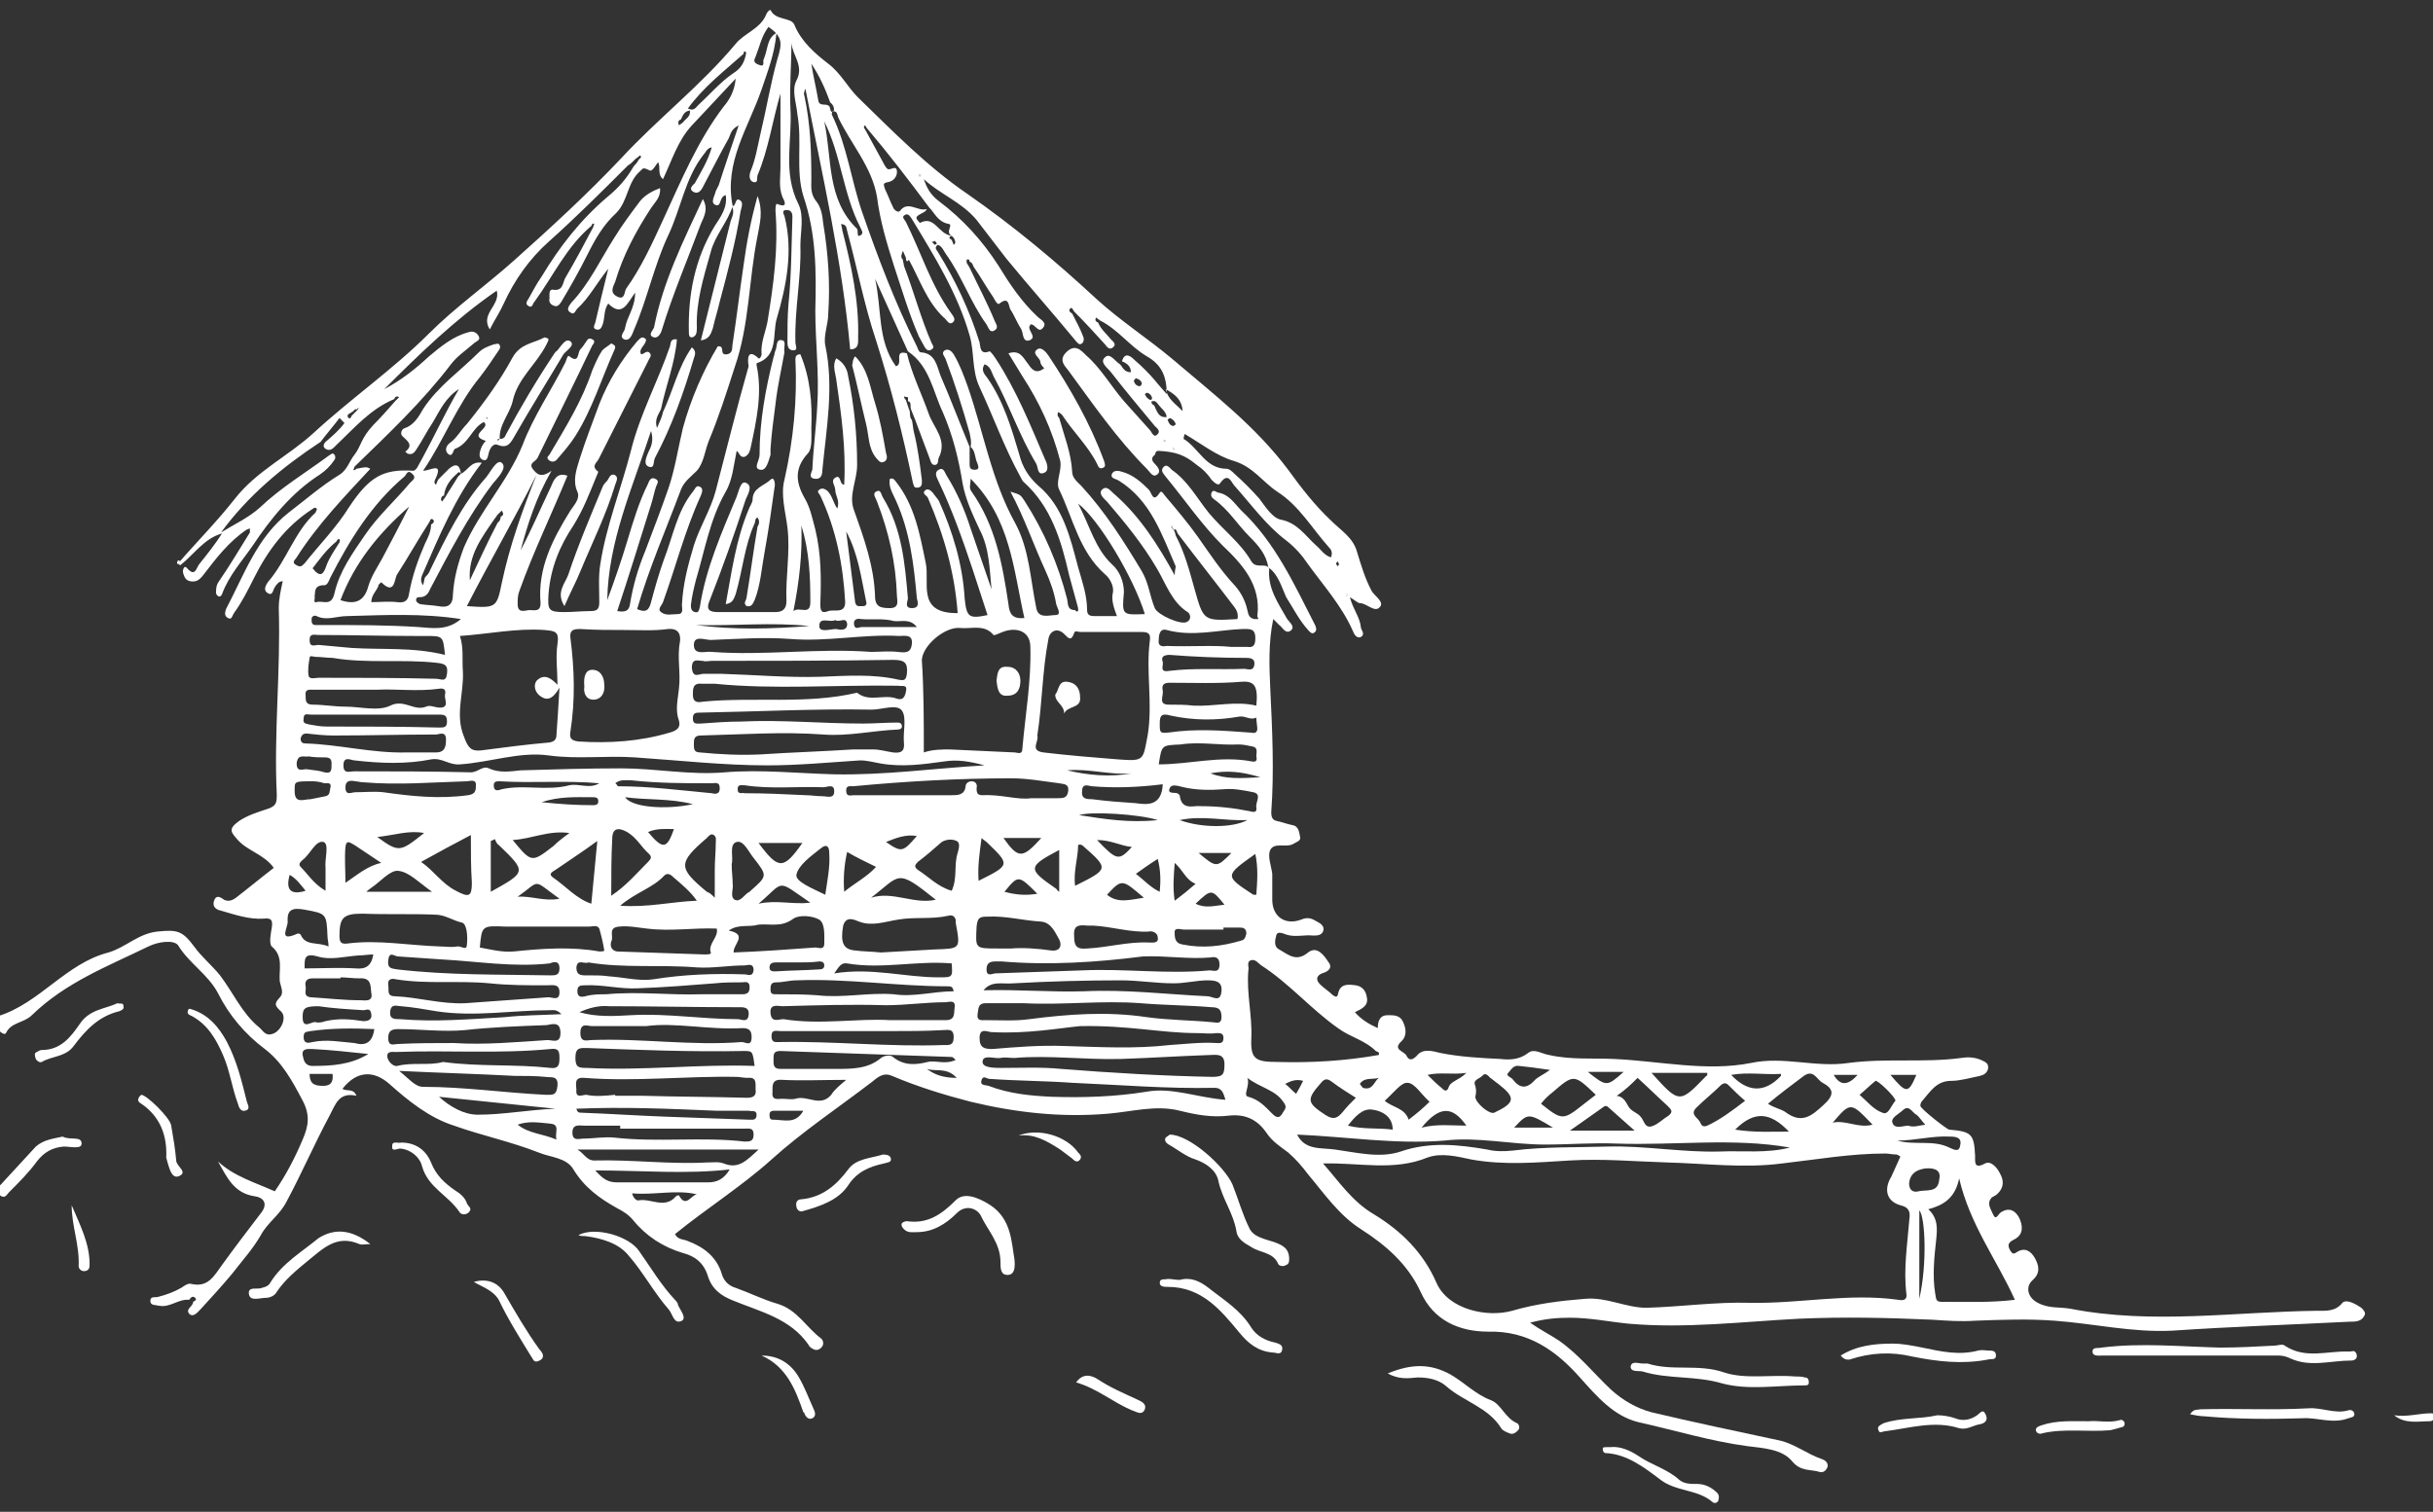 <svg xmlns="http://www.w3.org/2000/svg" xmlns:xlink="http://www.w3.org/1999/xlink" id="Layer_1" x="0px" y="0px" viewBox="0 0 244.4 151.9" style="enable-background:new 0 0 244.4 151.9;" xml:space="preserve"><rect x="0" y="0" width="244.4" height="151.9" fill="#333333" stroke="none"/><style type="text/css">	.st0{fill:#FFFFFF;}</style><g>	<path class="st0" d="M97.5,27.1c0.8,1.7,1.7,3.4,2.4,5.1c0.1,0.3,0.5,0.7,0,1c-0.5,0.3-0.6-0.3-0.8-0.6c-1.6-2.2-2.5-4.9-4.1-7.1   c-0.2-0.3-0.4-0.8-0.8-0.9c-0.4,0.3-0.1,0.5,0,0.7c1.8,2.9,3.2,5.9,4.2,9.1c0.1,0.4,0,1.3,1,0.9c0.1,0,0.4,0.4,0.6,0.7   c2.1,3.2,3.5,6.7,5,10.2c0.2,0.4,0.4,1.1-0.1,1.3c-0.7,0.3-0.6-0.5-0.8-0.9c-1.7-2.8-2.7-5.9-4.3-8.8c-0.2-0.4-0.3-1-0.9-1.2   c-0.4,0.6,0,1,0.3,1.4c1.6,2.3,2.4,5,3.2,7.7c0.3,1.2,0.9,2.2,1.9,3.1c2.5,2.1,3.2,5.2,4,8.2c0.4,1.4,0.9,2.8,0.9,4.3   c0,0.5,0.3,0.6,0.7,0.6c0.8,0,1.5,0,2.3,0c-0.3-0.8-0.6-1.6-0.4-2.4c0.1-0.6-0.3-1.4-0.8-1.8c-2.6-2.3-3.2-5.6-4.6-8.5   c-0.4-0.8,0.3-1.9,0.1-2.9c-0.8-3.1-2.1-5.9-3.8-8.5c-0.5-0.8-0.9-1.5-1.4-2.3c1.2-0.4,1.5,0.5,2,1.1c0.4,0.6,0.8,1,1.6,0.4   c-0.2-0.2-0.4-0.4-0.4-0.7c-0.1-0.4-0.9-0.8-0.3-1.2c0.4-0.3,0.9,0.3,1.1,0.6c2.2,3.3,4.2,6.8,5.6,10.6c0.1,0.3,0.2,0.6-0.1,0.7   c-0.4,0.2-0.5-0.2-0.6-0.4c-0.9-1.8-2.4-3.2-3.5-4.9c-0.1-0.1-0.2-0.2-0.4-0.3c-0.1,0.2-0.1,0.4,0.1,0.6c0.5,1.8,1.2,3.5,1.3,5.4   c0,0.6,0.5,1,0.9,1.4c2.4,2.6,4.3,5.6,6.1,8.6c0.7,1.2,0.8,2.5,1.3,3.7c0.3,0.7,2.6,1.7,3.2,1.4c0.6-0.3,0.3-0.9,0.1-1   c-1.6-1-2.2-2.9-3.1-4.4c-1.4-2.4-3.2-4.6-5-6.7c-0.3-0.3-0.9-0.8-0.5-1.2c0.5-0.5,0.9,0.2,1.3,0.5c2.5,2.2,4.3,5,6,8.1   c0-0.5,0.1-0.7,0.1-0.9c-1.4-3.2-2.5-6.6-5.7-8.6c-0.3-0.2-0.9-0.2-0.7-0.7c0.2-0.4,0.7-0.3,1-0.2c1.1,0.3,1.9,1,2.7,1.8   c0.3,0.3,0.4,1.4,1.1,0.3c0.2-0.3,0.4,0.2,0.6,0.4c1.1,1.3,2.2,2.6,3.2,4c1.2,1.7,2.3,3.4,3.8,5c0.6,0.7,1,1.5,1.2,2.4   c0.1,0.5,0.2,0.8,0.7,0.9c0.1,0,0.2,0,0.4,0c0-0.1-0.1-0.2-0.1-0.3c0.4-3.1-1.5-5.2-3.5-7.1c-2.1-2.1-3.8-4.6-5.7-6.9   c-0.2-0.3-0.6-0.6-0.2-1c0.3-0.3,0.6,0.1,0.8,0.3c1.6,1.1,2.5,2.8,3.7,4.3c1.4,1.7,3.2,3,4.3,4.9c0.5,0.8,1.4,0.1,1.8,0.7l0,0   c-0.2,2,0.9,3.5,1.8,5.1c0.2,0.3,0.9,0.8,0.3,1.2c-0.5,0.3-0.8-0.4-1.1-0.6c-0.2-0.2-0.3-0.3-0.6-0.6c-0.5,2.4-0.4,4.7-0.3,7   c0.2,4.1,0.4,8.3,0.1,12.4c0,0.5,0.1,0.8,0.6,0.9c0.5,0.1,1,0.3,1.5,0.4c0.7,0.1,0.7,0.8,0.8,1.2c0.1,0.4-0.4,0.5-0.7,0.7   c-0.7,0.4-1.9-0.2-2.3,0.6c-0.3,0.6,0.1,1.6,0.2,2.4c0,0.9,0,1.7,0,2.6c0,1.7,1.3,2.6,2.9,2c0.7-0.3,1.1-0.1,1.6,0.2   c0.4,0.2,0.8,0.5,0.6,1c-0.2,0.4-0.6,0.4-1,0.4c-0.9-0.1-1.8,0.2-2.7-0.1c-0.3-0.1-0.9-0.4-1,0.1c-0.1,0.4-0.3,1.1,0.3,1.4   c0.9,0.5,1.7,1.3,2.9,0.3c0.9-0.7,1.6,0.3,2,0.9c0.5,0.6,0.1,1-0.6,1.2c-0.5,0.2-0.7,0.6-0.2,1.1c0.4,0.4,0.9,0.7,1.3,1.1   c0.2,0.1,0.4,0.3,0.5-0.1c0.2-1.1,1-1,1.8-0.9c0.6,0.1,1,0.5,1.1,1.2c0.2,0.9-0.6,1.2-1.2,1.5c0.6,0.7,1.4,1.2,2.3,1.6   c0-0.7,0.2-1.3,1-1.3c0.6,0,1.2,0,1.5,0.6c0.3,0.6,0.5,1.4-0.1,2c-1,0.9,0.3,1,0.5,1.5c0.2,0.4,0.5,0.5,1,0   c0.6-0.8,1.6-0.5,2.4-0.3c2,0.4,4,0.5,6,0.6c0.9,0.1,1.9,0.1,2.8-0.6c0.6-0.5,1.4,0.1,2.1,0.2c2.2,0.5,4.4,0.3,6.5,0.4   c4.6,0.2,9.3,1.3,13.8,0.4c3.3-0.7,6.5,0.5,9.8,0c3.8-0.5,7.6,0,11.3-0.5c0.6-0.1,1.3-0.1,2,0.2c0.4,0.2,0.8,0.3,0.7,0.9   c-0.1,0.4-0.4,0.6-0.8,0.7c-1,0.2-2,0.5-2.9,0.5c-1.5,0-2.1,1.1-2.9,2c-0.1,0.1-0.2,0.3-0.2,0.5c0,0.3,2.7,2.4,2.9,2.4   c2.2,0.2,2.5,0.4,2.6,2.6c0,0.7-0.1,1.4,1,0.8c0.6-0.3,1.2,0.4,1.5,1c0.4,0.7,0.4,1.4-0.2,2c-0.2,0.2-0.4,0.3-0.6,0.4   c-0.6,0.6-0.1,1.2,0.1,1.7c0.3,0.7,0.5,0,0.8-0.2c0.8-0.5,1.4-0.2,1.8,0.5c0.4,0.8,0.5,1.7-0.4,2.2c-0.6,0.3-0.8,0.5-0.5,1.1   c0.2,0.3,0.3,0.5,0.7,0.2c0.8-0.5,1.4-0.1,1.8,0.6c0.4,0.7,0.6,1.5-0.2,2.2c-0.8,0.7-0.5,1.8,0.5,2.3c1.1,0.6,2.2,0.4,3.3,0.6   c8.2,1.6,16.5,0.3,24.8,0.2c0.8,0,1.8,0.1,2.5-0.8c0.4-0.4,1.3,0.1,1.9,0.5c0.2,0.2,0.5,0.5,0.3,0.8c-0.3,0.6-0.9,0.6-1.5,0.6   c-5.9,0.3-11.9,0.5-17.8,0.9c-4,0.2-7.8-0.7-11.8-1c-2.7-0.2-5.3-0.1-8,0c-1.4,0.1-2.8,0-4.3-0.1c-4.5-0.2-8.9-0.3-13.4-0.1   c-5.7,0.3-11.4,1-17.1,0.5c-2-0.2-3.9-0.6-5.9-0.6c-1.3,0-2.5,0.1-4,0.5c1,0.7,2,1.2,2.9,1.8c2,1.4,3.5,3.3,5.2,4.9   c1.2,1.1,2.6,1.9,4.1,2.3c4.2,1,8.5,1.9,12.7,2.8c1.6,0.3,2.9,1.4,4.4,1.9c0.3,0.1,0.6,0.3,0.6,0.7c-0.1,0.4-0.4,0.7-0.8,0.6   c-0.9-0.3-1.9,0-2.8-1.1c-1-1.2-2.9-1.3-4.5-1.5c-3.7-0.5-7.3-1.6-10.9-2.4c-2.5-0.6-4.2-2.6-5.9-4.5c-2.4-2.7-5.2-4.7-9.2-4.6   c-2.9,0-5.5-1.1-6.8-4c-1.3-2.8-3.5-4.7-6-6.3c-2.2-1.4-3.7-3.6-5.3-5.5c-0.6-0.8-1.2-1.5-2-2.2c-0.8-0.6-1.6-1.1-2.2-2   c-0.9-1.3-2.1-1.9-3.8-1.7c-1.7,0.2-3.3-0.1-4.9-0.5c-2.4-0.6-4.8,0.1-7.2,0.3c-4.7,0.4-9.2-0.1-13.8-1.2c-2.7-0.7-5.3-1.5-7.9-2.6   c-0.9-0.4-1.5,0.2-2,0.6c-3.4,2.6-7,5-10.1,7.8c-3,2.7-6.5,4.9-9.7,7.5c0.3,0.6,0.9,0.5,1.3,0.7c1.6,0.6,2.9,1.6,3.4,3.3   c0.2,0.7,0.7,1.2,1.4,1.4c1.4,0.5,2.8,1.2,4.2,1.6c2,0.6,2.9,2.4,4.4,3.5c0.2,0.2,0.3,0.6,0,0.9c-0.3,0.3-0.6,0.3-0.9,0.1   c-0.2-0.1-0.3-0.2-0.4-0.4c-1.8-2.6-4.8-3.3-7.5-4.4c-1.3-0.5-2.2-1.2-2.6-2.5c-0.4-1.3-1.3-2-2.5-2.3c-2-0.6-3.7-1.7-5-3.3   c-0.4-0.5-1-0.9-1.6-1.2c-1.8-1-3.3-2.1-4.4-3.9c-0.7-1.2-2.3-1.2-3.5-1.7c-2.8-1.1-5.7-1.7-8.5-2.7c-2.5-0.8-4.6-2.5-6.5-4.2   c-1.6-1.4-3.3-1.3-4.7,0.5c0.4,0.3,1.1-0.1,1.4,0.7c-1.8-0.4-2.1,0.9-2.7,2c-1.5,2.8-2.8,5.8-4.3,8.6c-0.7,1.4-1.9,2.1-2.6,3.4   c-0.8,1.4-1.9,2.6-2.9,3.9c-1,1.2-2.1,2.4-3.2,3.6c-0.3,0.3-0.7,0.8-1.1,0.4c-0.4-0.5,0.4-0.7,0.4-1.2c0.2-0.1,0.4-0.2,0.2-0.4   c-0.2-0.2-0.4-0.1-0.6,0.2c-1.1-0.1-1.9,0.8-3,0.6c-0.4-0.1-0.9,0-0.9-0.5c0-0.5,0.5-0.3,0.8-0.4c0.8-0.2,1.6-0.5,2.3-0.9   c0.3-0.2,0.7-0.5,1-0.4c1.7,0.4,2.3-0.8,3.1-1.9c1.3-1.8,2.6-3.5,3.9-5.2c0.8-1,0.2-1.6-0.6-1.7c-2.1-0.3-2.8-1.9-3.7-3.5   c1.6,1.5,3.7,2.1,5.7,3c1.1-1.6,2-3.3,2.8-5.2c0.6-1.4,0.8-2.5-0.1-4.1c-1-1.9-2-3.7-3.7-5c-2-1.5-3.6-3.4-4.7-5.6   c-1-1.9-2.9-3-4-4.8c-0.4-0.6-2-0.4-3,0.1c-4.1,2-8.3,3.6-11.7,6.9c-0.8,0.8-2.1,0.7-2.6,1.8c-0.2,0.3-0.8-0.3-1-0.6   c-0.2-0.4-0.2-1,0.2-1.1c4.2-1.3,6.8-5.3,11.1-6.4c1.7-0.5,3-1.9,4.9-2.1c2-0.2,2.5-0.1,3.7,1.5c0.7,1,1.8,1.9,2.6,2.9   c1.3,1.7,2.2,3.8,3.9,5.2c0.4,0.3,0.6,0.9,1.3,0.7c0.9-0.2,1.6-1.7,0.9-2.3c-0.8-0.7-0.5-0.9,0-1.5c0.3-0.4,0-1-0.1-1.5   c-0.1-1.2,0.4-2.5-0.8-3.5c-0.3-0.3-0.1-1.3,0-1.9c0.1-0.7,0-1-0.8-0.9c-1.5,0.1-2.9-0.4-4.3-0.8c-0.5-0.1-0.9-0.4-0.7-1   c0.2-0.6,0.6-0.4,1-0.1c0.4,0.2,0.8,0.1,1.2-0.2c1.3-1,2.5-2,3.8-3c-1-1.4-2.7-1.7-3.7-2.9c-0.6-0.7-0.9-1,0.2-1.8   c0.9-0.6,1.9-0.9,2.8-1.2c1-0.3,1-0.7,1-1.5c-0.3-6.2,0.4-12.4,0.2-18.7c0-0.9,0.2-1.8,0.4-2.7c-0.4,0-0.6,0.3-0.8,0.6   c-0.2,0.3-0.2,0.9-0.7,0.6c-0.5-0.3-0.2-0.8,0-1.1c1.9-2.2,2.7-5.1,4.8-7c0-0.1,0.2-0.3,0.1-0.4c-0.2-0.2-0.3,0-0.5,0.1   c-2.6,1.7-4.4,4.1-5.8,6.9c-0.6,1.2-1.2,2.4-2,3.5c-0.2,0.3-0.2,0.7-0.6,0.5c-0.4-0.2-0.3-0.6-0.2-0.9c1.8-3.4,3.1-7.2,6.3-9.7   c1.7-1.3,3.3-2.7,5.1-3.8c0.8-0.5,1-1.4,1.5-2c0.7-0.9,0.6-1.6,1.9-3c0.8-0.8,1.5-1.6,2.2-2.4c0.1-0.1,0.2-0.2,0.4-0.4   c-0.2-0.1-0.4-0.1-0.5,0.2c-2.4,1-4,2.9-5.8,4.6c-0.3,0.3-0.6,0.7-1.1,0.4c-0.3-0.2-0.2-0.5,0-0.7c0.7-0.6,1.4-1.2,1.9-1.9   c-0.2-0.2-0.3-0.3-0.5-0.5c-0.6,0.8-1.3,1.6-1.9,2.4c-3.8,2.5-7.3,5.4-10,9.1c1.3-0.8,2.8-1.5,3.9-2.5c2.1-2,4.6-3.5,6.9-5.2   c0.2-0.1,0.4-0.4,0.6-0.1c0.1,0.1,0.1,0.4,0,0.5c-0.4,0.6-0.9,1.1-1.5,1.5c-2.8,1.8-4.9,4.4-6.7,7.1c-1.1,1.6-2.4,3-3.1,4.9   c-0.1,0.2-0.2,0.3-0.4,0.2c-0.1-0.1-0.2-0.2-0.2-0.3c0-0.4,0-0.8,0.3-1.2c1.1-1.6,2.1-3.3,3.1-4.9c0-0.1,0-0.2,0-0.4   c-0.1,0-0.2,0.1-0.3,0.1c-1.8,1.2-3.1,2.9-4.4,4.6c-0.4,0.5-0.7,0.7-1.3,0.6c-0.5-0.1-0.6-0.5-0.7-0.8c-0.1-0.3,0.1-0.9,0.4-0.5   c0.8,0.9,0.9,0,1.2-0.4c0.8-1,1.6-2,2.3-3.1c-1.8,0.5-2.8,2.1-4.2,3.2c-0.1-0.1-0.2-0.1-0.2-0.2c1.9-2.2,3.9-4.2,5.7-6.5   c2.2-2.8,5.4-4.3,7.9-6.6c3.8-3.5,8-6.4,11.6-10c2.6-2.6,5.7-4.8,8.5-7.3c3.7-3.3,7.4-6.7,10.8-10.3c3.7-4,8-7.3,11.5-11.5   c0.8-1,2.4-1.5,3-2.8C77.1,1.1,77.3,1,77.4,1c0.5,1.1,2.1,0.7,2.4,1.5c0.7,1.7,2.1,2.9,3.4,3.9c1.3,1,1.9,2.3,3,3.4   c3.5,3.4,6.9,6.9,11,9.7c4.6,3.2,8.8,6.7,12.9,10.5c2.4,2.2,5.2,4,7.7,6.1c4.1,3.5,8.3,6.7,11.6,11.1c1.3,1.8,2.7,3.6,4.3,5.1   c1,1,2.2,1.7,2.6,3.1c0.4,1.3,0.8,2.7,1.5,4c0.3,0.5,1.3,1.1,0.8,1.6c-0.5,0.6-1.3-0.4-2-0.4c-0.2,0-0.5-0.3-1-0.6   c0.3,1.2,1,2,1.1,3c0,0.3,0.5,0.7,0,1c-0.4,0.2-0.7-0.3-0.8-0.6c-1.1-2.5-2.9-4.5-4.5-6.7c-0.6-0.9-1.3-1.7-2.2-2.4   c-2-1.5-3.5-3.6-5.2-5.5c-0.3-0.3-0.6-1.4-1.4-0.3c-0.2,0.4-0.6,0-0.9-0.3c-0.4-0.6-0.9-1.1-1.5-1.5c-1.2-1-2.1-1.3-3.8-1.4   c-0.4,0-0.3,0.3-0.4,0.4c-0.4,0.3-0.3,0.6,0,0.9c0.3,0.3,0.7,0.8,0.2,1.1c-0.4,0.3-0.7-0.3-1-0.6c-3-3-5.4-6.5-7.9-9.9   c-0.3-0.4-1-1-0.2-1.8c0.9-0.9,1.5-0.2,2,0.3c1.5,1.3,2.5,3.1,3.8,4.6c0.9,1,1.7,1.9,2.6,2.9c0.2,0.2,0.4,0.9,0.8,0.4   c0.3-0.3-0.1-0.6-0.3-0.8c-1.5-1.8-3-3.6-4.4-5.4c-0.3-0.4-1.2-1-0.6-1.5c0.5-0.5,1,0.4,1.5,0.7c0.3,0.3,0.4,0.8,1.1,0.8   c0-0.6-0.4-0.9-0.9-1.1c0.3-1,0.9-0.5,1.3-0.1c0.7,0.6,1.4,1.3,2,2c0.3,0.4,0.7,0.8,1.2,1.4c0-1.9-0.6-3-2-3.8   c-1.7-1-2.9-2.7-4.7-3.6c-0.1-0.1-0.3-0.2-0.4-0.3c-0.1,0.2-0.1,0.4,0.2,0.5c0.3,0.7,0.8,1.1,1.3,1.7c0.2,0.2,0.6,0.5,0.2,0.8   c-0.3,0.3-0.6,0-0.8-0.3c-1-1.1-2-2.2-3.1-3.3c-0.1-0.1-0.2-0.5-0.4-0.3c-0.2,0.2,0,0.4,0.2,0.5c0.4,0.8,0.8,1.5,1.1,2.3   c0.1,0.2,0.1,0.5-0.1,0.7c-0.3,0.2-0.4,0-0.6-0.2c-2.3-2.8-4.7-5.5-7-8.3c-1-1.3-2-2.6-3-3.9c-1.5-1.8-3.7-2.6-5.3-4.1   c0.3,0.9,0.7,1.6,1.5,2.2c2.4,1.8,4.4,4,6,6.5c1.1,1.8,2.3,3.6,3.9,5.1c0.3,0.3,1,0.6,0.6,1.1c-0.5,0.7-0.8-0.4-1.3-0.3   c0,0.1-0.1,0.2-0.1,0.2c-0.1,0.5,0.8,1.1,0,1.4c-0.7,0.2-0.6-0.7-0.8-1.1c-0.4-0.6-0.7-1.4-1.1-2c-0.2-0.3-0.1-1.4-1.1-0.6   c-0.2,0.2-0.5-0.4-0.6-0.6c-0.7-1-1.3-2.1-2-3.1c-0.1-0.2-0.1-0.4-0.4-0.5c0-0.2-0.1-0.3-0.3-0.2c0,0,0,0.2,0,0.3   C97.3,26.7,97.4,26.9,97.5,27.1z M63.8,16c-0.1,0.1-0.2,0.2-0.3,0.3c-0.1,0.1-0.2,0.2-0.4,0.3c-2.6,2.6-5.2,5.2-8,7.7   c-1.9,1.7-3.4,3.8-4.5,6.2c-0.4,0.9-0.9,1.6-1.4,2.6c-1-1.6,1.1-2.4,0.7-3.9c-4.2,2.9-7.8,6.4-11.3,9.9c1.7-0.9,3.1-2,4.5-3.3   c1.2-1,2.4-2,3.9-2.4c0.5-0.2,0.9,0,1.1,0.4c0.2,0.4-0.3,0.5-0.5,0.7c-0.8,0.7-1.7,1.3-2.3,2.1c-2.9,3.8-6.3,7-9.7,10.3   c0,0.1-0.1,0.3-0.1,0.3c0.1,0.1,0.2,0,0.3-0.1c1-0.2,1-0.2,1.4,0c-2.6,2.8-5.3,5.6-7.4,8.9c-0.1,0.2-0.6,0.5,0,0.8   c0.4,0.2,0.5,0.1,0.8-0.2c1.5-1.9,3.2-3.6,4.5-5.7c2-3,3.4-3.8,6.4-3.6c0.2,0,0.3-0.2,0.4-0.3c0.2-0.4,0.4-0.7,0.6-1.1   c1.2-2.2,2.3-4.6,3.6-6.8c-1.3,0.8-1.9,2.1-2.6,3.3c-0.6,0.9-1.1,1.9-1.7,2.8c-0.2,0.3-0.4,0.5-0.8,0.4c-0.1,0-0.2-0.2-0.3-0.2   c0.9-0.7,0.2-1.1-0.3-1.6c-0.2-0.2-0.1-0.7,0.3-0.8c0.9-0.3,1.4-1.2,1.8-1.9c1.5-2.3,3.7-3.8,5.6-5.7c0.4-0.4,0.9-0.6,1.5-0.8   c0.2,0,0.5-0.2,0.6,0.1c0.1,0.1,0,0.4-0.1,0.5c-0.6,0.9-1.2,1.8-1.9,2.7c-2.3,2.8-3.6,6.3-5.7,9.4c0.7,0,2-0.9,1.3,0.7   c-0.1,0.2-0.3,0.5,0,0.7c0.1-0.2,0.1-0.3,0.2-0.5c0.4-0.4,0.7-0.7,1.1-1.1c0.7-0.6,1.1-0.4,1.2,0.5c-0.2-0.3-0.3-0.1-0.4,0   c-0.7,0.6-1.2,1.3-1.3,2.2c-0.2,0-0.3,0.2-0.3,0.4c0,0.1,0.1,0.1,0.1,0.2c0.1-0.1,0.2-0.3,0.3-0.4c0.4-0.7,0.9-1.4,1.3-2.1   c0.1-0.1,0.2-0.2,0.3-0.3c0.7-0.3,1-1.3,2.1-1.1c-2.7,3.5-4.3,7.4-6,11.3c-0.1,0.3-0.2,0.6,0.1,1c0.1-0.3,0.1-0.6,0.2-0.8   c0.2-0.2,0.4-0.4,0.5-0.7c1.6-3.3,3.2-6.6,5.6-9.3c0.5-0.6,1.1-1.9,1.6-1.5c0.6,0.5-0.4,1.5-0.9,2.1c-2.5,3.3-4.4,7-6.3,10.6   c-0.2,0.5-0.5,0.8-1,0.8c-0.2,0-0.4,0-0.4,0.3c0,0.2,0.2,0.3,0.4,0.4c0.6,0.1,1.2,0.1,1.8,0.2c1,0.2,1.5-0.1,1.5-1.2   c0.1-1.6,0.5-3.1,1.1-4.7c1.6-3.7,4.4-6.6,5.9-10.3c1.1-2.9,2.9-5.5,4.3-8.3c0.1-0.2,0.2-0.8,0.4-0.6c1,0.8,0.8-0.4,1.1-0.7   c0.2-0.2,0.4-0.5,0.6-0.8c0.1-0.2,0.3-0.4,0.6-0.2c0.3,0.1,0.2,0.4,0,0.6c-1.8,3.8-3.7,7.6-5.5,11.3c-0.2,0.4-0.9,0.5-0.5,1.1   c0.4,0.5,0.8,1,1.9,0.2c-1.6,2.8-2.4,5.4-3.1,8c1.1-2.1,2-4.2,3-6.3c0.3-0.7,0.6-1.6,1.7-1.2c-1.6,3.9-3.4,7.6-4.8,11.5   c-0.2,0.5-0.2,0.9-0.2,1.4c0,1,0.8,0.6,1.2,0.6c0.5,0,1.1,0.2,1.1-0.7c-0.3-3.5,1.2-6.4,3-9.3c0.4-0.6,1-1.2,0.7-1.9   c-0.5-1.1-0.1-2.2,0.2-3.2c0.6-1.9,1.3-3.7,2-5.6c0.9-2.3,2.2-4.4,3.8-6.3c0.3-0.3,0.5-0.6,0.9-0.2c0,0.6-0.8,0.9-0.5,1.5   c0.3,0,0.6-0.5,0.9-0.1c0.2,0.3-0.1,0.5-0.2,0.8c-1.6,3.2-3.3,6.5-4.9,9.7c-0.2,0.5-0.9,0.8-0.1,1.4c0,0-0.1,0.3-0.2,0.5   c-0.7,1.7-1.3,3.3-2.3,4.9c-1.4,2.1-2.3,4.3-2.5,6.9c-0.1,1.6,0,1.8,1.6,1.8c0.9,0,1.7-0.1,2.6-0.1c0.7,0,0.9-0.2,0.9-0.9   c0-1.3-0.1-2.6,0.1-3.8c0.6-3.9,2.1-7.6,3.1-11.5c0.9-3.6,2.7-6.9,3.9-10.4c0.1-0.3,0-0.8,0.7-0.7c-0.2,2.4-1.1,4.6-1.6,7   c-0.2,0.5-0.7,1-0.4,1.9c0.3-0.7,0.5-1.1,0.6-1.6c1-2.1,1.5-4.5,2.9-6.5c0.5,0.4,0.3,0.8,0.2,1.1c-1,3.4-2.2,6.8-3.9,10   c-0.2,0.3,0,1.1-0.6,0.9c-0.6-0.2-0.3-0.9-0.1-1.4c0.3-0.6,0.6-1.2,0.3-2.2c-1.9,5.8-4.3,11.1-4.4,17c0.7-1.9,1.4-3.9,2-5.9   c0.6-2,1.2-4,2.1-5.8c0.1-0.3,0.3-0.7,0.7-0.5c0.5,0.2,0.2,0.5,0.1,0.8c-0.2,0.6-0.3,1.2-0.5,1.8c-1.1,3.5-2.2,7.1-3.4,10.7   c0.7,0.1,1.2,0.1,1.3-0.8c0.3-1.8,0.8-3.5,1.5-5.2c0.8-2.1,1.6-4.2,2.3-6.2c0.7-2,1-4.1,1.5-6.2c0.8-2.9,2-5.7,3.5-8.2   c0.8-0.1,0.1,0.9,0.9,0.8c0.7-0.1,0.5-0.7,0.6-1.1c0.4-2.6,0.7-5.2,1.1-7.9c0.3-2.2,0.7-4.4,1.4-6.9c0.6,1.6,0.2,2.8,0,4   c-0.9,4.4-0.8,8.9-2.3,13.2c-0.8,2.5-1.6,5-2.6,7.4c-0.4,1-0.5,2.2-1.2,3c-0.6,0.6-1.3,1.1-1.6,1.9c-1.5,4-3.2,7.9-4.4,12   c0.9,0.4,1.2,0.1,1.4-0.7c0.4-1.5,0.8-2.9,1.3-4.3c0.9-2.3,1.3-4.8,2.9-6.8c0.2-0.2,0.3-0.7,0.7-0.5c0.4,0.2,0.2,0.6,0.1,0.9   c-1.6,3.5-2.5,7.1-3.8,10.7c-0.1,0.3-0.6,0.7-0.2,1c0.5,0.4,1.1,0.2,1.7,0.2c0.6,0,0.4-0.6,0.4-0.9c0.1-2.1,0.6-4,1.2-6   c0.6-1.9,1.7-3.6,2.2-5.5c1.1-4.2,2.1-8.3,3.3-12.5c0,0-0.4-2.1,1-0.8c0.1,0.1,0.3-0.2,0.3-0.4c-0.1-1.2,0.4-2.2,0.6-3.3   c0.6-3.7,1.1-7.3,0.8-11.1c0-0.3,0-0.8,0.2-0.7c1.2,0.5,0.6-0.5,0.5-0.7c-0.4-1-0.2-2-0.2-3c0-2.5,0-5,0-7.4   c-0.8,2.7-1.2,5.6-2.3,8.2c-0.1,0.3,0.1,0.8-0.4,0.7c-0.4-0.1-0.5-0.6-0.3-1.1c0.5-1.2,0.7-2.5,1-3.8c0.6-2.5,1-5,1.7-7.5   c0.5-1.6,0.5-2.2-0.9-3.2c-0.7,0.9-0.9,2-1.3,3c-0.2,0.4-0.2,0.6,0.3,0.8c0.7,0.3,0.4-0.3,0.5-0.5C77.2,4.8,77,3.9,78,3.3   c-0.2,2.2-0.9,3.9-1.5,5.7c-1.3,3.8-3.8,7.3-2.9,11.7l0,0c-0.5,1.6-1.8,3-2.2,4.6c-0.7,2.5-1.5,5-1.4,7.6c0,0.4,0,0.9-0.5,1   c-0.3,0-0.3-0.3-0.3-0.5c-0.1-3.8,0.6-7.4,2.6-10.7c0.6-0.9,1.3-1.9,1.1-3.1c-0.7,0.2-0.4,1.2-1,1c-0.6-0.2-0.1-0.9,0-1.4   c0.1-0.2,0.2-0.4,0.3-0.6c0.6-1.9,1.3-3.9,2-6c-0.8,0.4-0.8,0.9-1,1.3c-0.9,1.6-1.7,3.2-2.6,4.9c-0.2,0.4-0.5,0.7-0.9,0.5   c-0.6-0.3-0.1-0.7,0.1-0.9c0.6-1.1,1.3-2.2,1.7-3.6c-0.5,0.1-0.6,0.5-0.8,0.7c-1.9,2.4-2.3,5.5-3.6,8.2c-1.4,3-2.1,6.4-3.4,9.4   c-0.2,0.5-0.4,1.2-1,1c-0.6-0.3,0.1-0.8,0.1-1.2c0.2-1.1,1-2,1-3.5c-0.8,1.1-1.3,2.5-2.7,1.1c-0.5,0.7-0.3,1.5-0.6,2.2   c-0.1,0.3-0.3,0.5-0.6,0.4c-0.4-0.1-0.2-0.4-0.1-0.7c0.4-1.7,0.8-3.4,1.3-5.4c-1.2,1.5-1.9,2.9-3.1,4c-0.2,0.2-0.3,0.7-0.7,0.4   c-0.5-0.3-0.1-0.7,0.1-1c1.8-1.9,2.9-4.3,4.3-6.5c0.8-1.3,1.7-2.5,2.6-3.7c0.5-0.6,1.2-1,2-1.3c0.1,0.9-0.5,1.4-0.9,2   c-1.5,2.3-2.8,4.7-3.6,7.4c-0.2,0.5-0.6,1.1,0.2,1.5c0.8,0.4,0.7-0.5,0.9-0.8c1.5-2.1,2.6-4.5,3.7-6.9c1.8-3.9,3.5-8,6.1-11.4   c0.6-0.7,1.1-1.6,1.2-2.8c-1.6,1.7-3,3.2-4.4,4.7c-1.4,1.5-2,3.5-2.9,5.4c-0.6-0.5-0.2-1.2-0.5-1.7c-0.6,0.9-0.7,0.9-0.9,0.8   c-0.6-0.3-0.6-0.2-0.9,0.1c-1.3,1.1-1.2,3-2.4,4.2c-1.3,1.2-2.1,2.6-2.9,4.2c-0.8,1.6-1.7,3.2-2.6,4.7c-0.2,0.3-0.4,0.6-0.8,0.4   c-0.3-0.1-0.5-0.4-0.4-0.7c0-0.3-0.1-0.9,0.3-0.9c1.1,0.2,1-0.7,1.3-1.2c1-1.7,1.9-3.4,2.8-5.1c0-0.1,0.1-0.3,0.1-0.3   c-0.2-0.1-0.2,0-0.3,0.2c-2.5,2.1-3.8,5-5.7,7.6c-0.2,0.2-0.2,0.6-0.5,0.5c-0.5-0.2-0.3-0.5-0.1-0.8c0.4-0.7,0.8-1.5,1.3-2.2   c1.8-3,3.9-5.7,6.6-8c1.1-0.9,1.9-1.8,2.6-3c0.1-0.2,0.3-0.3,0.4-0.5c0.1-0.1,0.1-0.2,0.2-0.3c0.1-0.1,0.3-0.2,0.1-0.4   C64.1,15.8,63.9,15.9,63.8,16z M35.9,41.2c0.1-0.1,0.1-0.2,0.2-0.2c0,0-0.1,0-0.1,0C35.8,41.1,35.8,41.2,35.9,41.2   c-0.2-0.2-0.3,0-0.4,0.1c-0.1,0.1-0.2,0.1-0.3,0.2c-0.2,0.1-0.4,0.2-0.2,0.5c0.2,0.1,0.3-0.1,0.3-0.2c0.1-0.1,0.2-0.2,0.3-0.3   C35.7,41.4,35.8,41.3,35.9,41.2z M115.9,40.7c0.1,0.1,0.1,0.2,0.2,0.4c0.2,0.4,0.4,0.9,1.1,0.8c-0.1-0.6-0.5-0.8-0.8-1.2   c-0.1-0.1-0.2-0.3-0.4-0.4c-0.1,0-0.3,0-0.3,0C115.6,40.5,115.8,40.7,115.9,40.7z M50,51.7c-0.1,0.1-0.2,0.3-0.3,0.4   c-1.3,1.9-2.7,3.7-2.5,6.2c0.9-1.9,1.8-3.9,2.8-5.8c0.2-0.1,0.3-0.4,0.3-0.6c0.3-0.1,0.3-0.3,0.1-0.6C50.2,51.5,50.1,51.6,50,51.7z    M95.6,24.1c0.1,0.2,0.1,0.3,0.2,0.5c0.3-0.2,0.1-0.5,0-0.7c-0.1-0.1-0.2-0.3-0.4-0.1C95.3,24,95.5,24,95.6,24.1z M118.1,53.2   c-0.1-0.1-0.2-0.3-0.3-0.4c-0.1,0.1-0.2,0.1-0.1,0.2c0.1,0.1,0.2,0.3,0.3,0.4c0,0.1,0.1,0.3,0.1,0.4c0.9,1.7,1.4,3.6,1.9,5.4   c0.9,3.2,0.9,3.2,4.3,3c0.1-0.4,0-0.8-0.3-1.2c-1.9-2.5-3.8-4.9-5.7-7.4C118.2,53.4,118.2,53.3,118.1,53.2z M91,40.2   c0.1,0.3,0.2,0.6,0.3,0.9c0.2,0.3,0,0.8,0.3,1.1c0.1,0.4,0.1,0.8,0.2,1.2c0.4,1.6,0.6,3.2,0.8,4.8c0,0.3,0.1,0.8-0.5,0.8   c-0.3,0-0.3-0.2-0.4-0.5c-1-4.8-2.2-9.6-3.7-14.3c-1.2-3.6-1.9-7.3-2.9-11c-0.1-0.3,0-0.6-0.6-0.7c0,0.2,0.1,0.4,0.1,0.6   c0.9,3.5,1.7,7.1,1.6,10.8c0,0.5,0.1,1.2-0.8,1.2c-0.8-8.9-2.8-17.5-4.5-26.2c-0.1,0.3-0.2,0.5-0.1,0.7c0.6,2.8,0.7,5.5,0.7,8.4   c0,0.7-0.1,1.4,0.4,2.1c0.6,0.7,0.7,1.5,0.8,2.4c0.5,3,0.7,6,0.5,9c0,1.1-0.5,2.2-0.3,3.2c0.9,4.2,0.1,8.4-0.3,12.6   c0,0.5-0.2,0.9-0.8,0.8c-0.6-0.1-0.3-0.6-0.2-0.9c0.1-2.2,0.4-4.4,0.5-6.5c0.2-3.2-0.2-6.3-0.2-9.5c0.1-3.9,0.1-7.7-1.2-11.5   c-0.8-2.6-0.1-5.5-0.6-8.2C80,10.3,79.5,9.1,80,8.1c0.8-1.5-0.4-2.5-0.5-3.8c0,2.2-0.2,4.4-0.1,6.6c0.2,3.2-0.8,6.4,0.8,9.6   c0.6,1.2,0.2,2.8,0.2,4.2c0.1,3.2-0.6,6.4-0.5,9.7c0,0.3,0.3,0.8-0.2,0.8c-0.5,0-0.6-0.4-0.6-0.8c0-1.3,0-2.6,0.1-3.8   c0.3-2.9,0.3-5.9,0.4-8.8c0-0.5-0.2-0.7-0.6-0.7c-0.5,0-0.3,0.4-0.2,0.6c0.9,3.5,0.2,7-0.8,10.4c-0.4,1.5,0.2,3.7-2,4.4   c0,0,0,0.2,0,0.2c0.6,2.8,0,5.5-0.6,8.3c-0.1,0.4-0.2,0.7-0.6,0.9c-0.5,0.1-0.5-0.4-0.8-0.6c-0.3,1.4-0.4,2.9-1.1,4.1   c-1.6,2.8-2.1,5.9-3,8.9c-0.2,0.8-0.4,1.6-0.5,2.5c0,0.2,0,0.6,0.4,0.7c0.4,0.1,0.4-0.2,0.5-0.5c0.6-3.9,2.2-7.5,3.7-11.1   c0.2-0.5,0.4-1.6,0.9-1.4c0.8,0.3,0.2,1.2,0,1.7c-1.1,3.4-2.3,6.8-3.6,10.1c-0.4,0.9-0.1,1.2,0.8,1.2c1.9,0,3.9,0,5.8,0   c0.8,0,1.1-0.4,1.1-1.1c-0.1-2.5,0.4-4.9,0.1-7.4c-0.2-1.6-0.7-3.3-0.3-4.8c0.9-4,1.3-8,1.1-12.1c0-0.3,0.1-0.5,0.5-0.5   c1,2.4,1.2,4.9,1.1,7.4c0,0.8,0.1,2-0.3,2.5c-1.4,1.5-1.3,2.9-0.4,4.5c0.6,1,0.8,2.1,1.1,3.2c0.6,2.5,0.6,5,0.5,7.5   c0,0.6,0.1,1,0.8,0.7c0.6-0.2,1.7,0.3,1.7-0.9c-0.2-3.7-0.9-7.3-2.5-10.7c-0.1-0.2-0.4-0.4-0.1-0.6c0.3-0.2,0.5-0.1,0.8,0.1   c0.5,0.5,0.6,1.2,1,1.8c0.3-0.8-0.2-1.3-0.2-1.9c0-0.4-0.5-0.9,0-1.2c0.6-0.4,0.4,0.7,0.9,0.7C85,45,84.5,41.6,84,38.1   c-0.1-0.7-0.4-1.4,0-2.1c0.7,0.4,1.1,1,1.2,1.8c0.6,2.9,0.9,5.9,0.9,8.9c0,1.6-0.9,3.1-0.3,4.6c1,2.8,2,5.6,2.1,8.6   c0,1.1,0.6,1.2,1.5,1.2c1,0,0.7-0.8,0.7-1.2c-0.1-3.3-0.8-6.4-2-9.5c-0.1-0.3-0.5-0.8-0.1-1c0.5-0.3,0.5,0.3,0.7,0.6   c1.9,3.1,2.2,6.6,2.5,10.1c0,0.3-0.4,1,0.4,1c0.8,0,0.6-0.6,0.5-1c-0.3-3.4-0.7-6.7-2.1-9.8c-0.3-0.7-0.8-1.4-0.6-2.2   c0.4-0.1,0.5,0.2,0.6,0.3c1.9,2.4,2.4,5.3,3,8.2c0.4,1.9-0.9,4.9,2.9,5c0.1,0,0.1,0,0.3,0c-0.3-4.1-1.4-7.9-3-11.6   c-0.1-0.2-0.6-0.4-0.3-0.7c0.3-0.3,0.6,0,0.8,0.2c0.2,0.3,0.4,0.5,0.6,0.8c1.4,3.1,2.4,6.4,2.6,9.8c0.2,1.9,0.4,2.1,2.3,1.7   c-0.5-1.5-1-3.1-1.5-4.6c-1-3-2.1-6.1-3.5-9c-0.2-0.4-0.3-0.8,0.1-1c0.5-0.3,0.6,0.3,0.8,0.6c1,1.6,1.8,3.4,2.4,5.3   c0.7,2,1.4,4.1,2.1,6.1c-0.2-2-0.2-4.1-1.2-6c-0.7-1.5-1.4-3-1.7-4.6c-0.4-2.5-1-4.9-2-7.2c-1-2.1-1.3-4.6-3.5-6.1   c-1.1-2.4-2.2-4.9-3.3-7.3c0.7,3,0.2,6.2,2.1,8.8c0.8-0.2-0.3-1.7,1.1-1.3c0.5,2.1,1.5,4.1,2.2,6.1c0.5,1.4,1.9,2.6,1,4.4   c-0.1,0.2,0,0.6-0.3,0.7c-0.4,0.1-0.5-0.3-0.6-0.6c-0.5-1.3-1-2.7-1.5-4c-0.1-0.3-0.3-0.7-0.4-1c-0.1-0.3,0.1-0.7-0.3-0.8   c0-0.2,0.1-0.5-0.2-0.4C90.7,39.7,90.8,40,91,40.2z M91,25.9c-0.1-0.2-0.2-0.5-0.3-0.7c-0.1,0.3-0.3,0.6,0,0.9   c0,0.2,0.1,0.4,0.1,0.6c1,2.6,1.7,5.3,2.8,7.8c0.1,0.2,0.3,0.4,0,0.6c-0.3,0.2-0.5,0.1-0.7-0.2c-0.2-0.4-0.4-0.7-0.6-1.1   c-1-2.3-1.7-4.7-2.5-7.1c-0.7-2.2-1.4-4.5-1.7-6.9c-0.5-3-2.6-5.3-3.9-8c-0.1-0.3-0.1-0.7-0.6-0.6c0,0.1-0.1,0.3,0,0.4   c1.5,3.1,1.9,6.5,3,9.7c1.6,4.6,3.3,9.1,5.5,13.5c0.1,0.2,0.2,0.6,0.4,0.6c1.5,0.1,1.6,1.4,2,2.4c1,2.3,1.9,4.7,2.9,7.1   c0,0.6,0,1.2,0,1.8c0,0.3,0.1,0.5,0.5,0.5c0.5,0,0.4-0.3,0.3-0.6c-0.3-0.6-0.2-1.3-0.7-1.7c0.1-0.5,0-0.9-0.1-1.4   c-0.7-2.5-1.5-5-2.4-7.4c-0.1-0.3-0.5-0.6-0.1-0.9c0.4-0.2,0.7,0.1,0.9,0.4c0.6,1,1,2.1,1.4,3.2c1.6,4.6,2.4,9.5,4.8,13.8   c1.4,2.6,1.5,5.6,2.1,8.5c0.2,1.1,1.3,0.7,1.9,0.7c0.7,0,0.2-0.7,0.1-1.1c-0.2-1.2-0.6-2.3-1.1-3.4c-1.2-2.6-2.1-5.3-3.5-7.9   c1,0.3,1,0.3,1.4,0.9c2,3.1,3.4,6.4,4.3,9.9c0.1,0.5,0,1.1,0.8,1.1c0.1,0.1,0.1,0.2,0.3,0.1c0,0,0-0.2,0-0.3   c-0.3-1.1-0.6-2.2-0.9-3.3c-0.8-3.5-1.8-6.9-4.6-9.4c-0.1-0.1-0.2-0.3-0.3-0.5c-1.6-2.9-2.7-6-4.1-9c-0.8-1.7-0.5-3.5-1-5.2   c-1.2-4.2-3.5-7.9-5.8-11.7c-0.2-0.3-0.4-0.6-0.7-0.4c-0.4,0.2,0,0.5,0.1,0.7c1.5,3,2.5,6.3,4.5,9.1c0.2,0.3,0.6,0.7,0.2,1   c-0.4,0.3-0.6-0.3-0.9-0.5c-1.7-1.6-2.4-3.8-3.5-5.8C91.1,26.4,91,26.2,91,25.9z M68.4,12c-0.3,0.1-0.3,0.3-0.2,0.6   c0.1-0.1,0.3-0.2,0.4-0.3c0.3-0.4,0.8-0.6,0.7-1.2C68.7,11.2,68.6,11.6,68.4,12z M34.1,54.5c0-0.1,0.1-0.3,0-0.3   c-0.1-0.1-0.2,0-0.3,0.2c-1,0.8-1.7,1.8-2.4,2.7c0.8,1,1.1,0.6,1.4-0.3C33.1,56,33.6,55.3,34.1,54.5z M83.4,10.3   c-0.5-1.4-1.1-2.7-1.9-3.9c0.2,1.3,0.5,2.5,0.7,3.7c0.1,0.6,0.7,0.3,1,0.5c0.3,0.1,0.1,0.8,0.5,0.6C83.9,11,83.7,10.5,83.4,10.3z    M173.9,108c1.6,1.7,3.3,1.9,5,0.1c0,0,0-0.1,0-0.2C177.2,108,175.6,107.7,173.9,108C173.9,108,173.9,108,173.9,108   c0.1-0.1,0.1-0.1,0.1-0.1C174,108,173.9,108,173.9,108z M74.9,5.6c0-0.1,0.1-0.3,0-0.4c-0.2-0.1-0.2,0.1-0.2,0.2   c-1.9,1.7-4,3.3-5.6,5.5c0.6,0.3,0.8-0.1,1-0.3c1.2-1.1,2.2-2.3,3.5-3.2C74.4,6.9,74.7,6.4,74.9,5.6z M86.4,22.8   c-1.7-3.3-1.9-7.2-3.6-10.6C83.6,15.9,83,20,86.1,23c0.1,0.2,0,0.8,0.2,0.7C86.9,23.5,86.5,23.1,86.4,22.8z M43.3,52.7   c0.2-0.1,0.4-0.3,0.2-0.5c-0.3-0.2-0.3,0.2-0.4,0.3c-1.1,1.7-2.1,3.5-3.2,5.2c-0.3,0.4-0.2,2.2-1.6,0.8c-0.1,0.1-0.3,0.2-0.3,0.4   c-0.2,0.5-0.7,0.9-0.7,1.6c0.9,0,1.7-0.1,2.6,0c0.7,0.1,1.1-0.1,1.2-0.9c0.3-1.7,0.9-3.4,1.6-5C43,54,43.3,53.4,43.3,52.7z    M93.3,20.8c-2-2.7-4-5.3-6.2-7.9c-0.1-0.1-0.1-0.2-0.2-0.3c-0.2,0.1-0.1,0.3,0,0.4c0.6,1.1,1.2,2.2,1.8,3.3   c0.1,0.2,0.3,0.6,0.5,0.7c0.3,0.1,0.9-0.5,0.9,0.3c0,0.4-0.3,0.9-0.9,1c-0.6,0.1-0.4,0.3-0.3,0.7c0.3,0.6,0.5,1.2,0.8,1.8   c0.1,0.3,0.5,0.6,0.7,0.4c0.8-1.1,1.8,0.1,2.7-0.2c-0.1,0.3-0.5,0.4-0.8,0.6c-0.5,0.3-0.1,0.5,0.1,0.8c1.5-0.8,1.8,1.1,3.2,1.3   c-0.7-0.4,0.2-1.1-0.3-1.2C94.2,22.3,93.9,21.4,93.3,20.8z M190.9,116.2c-0.2-0.1-0.3-0.2-0.4-0.2c-0.4,0-0.8-0.1-1.1-0.1   c-3.5,0-6.9,0.6-10.4,1c-3.8,0.5-7.7,0-11.5-0.1c-3.3-0.1-6.5-0.4-9.8-0.2c-3.3,0.2-6.6,0.5-9.9-0.1c-1.4-0.3-3-0.7-4.4-0.2   c-3.4,1.4-6.9,0.5-10.5,0.6c1.6,1.8,2.9,3.8,5.1,5.1c2.8,1.7,5,3.9,6.3,6.9c1.2,2.7,5.1,3.5,7.6,2.8c2.4-0.7,4.8-1,7.3-1.2   c2.2-0.2,4.1,0.9,6.2,0.9c3.5-0.1,6.9-0.6,10.4-0.5c5,0.1,9.9-1,14.9-0.3c0.5,0.1,0.9,0,0.8-0.6c-0.3-2.5,0.1-5,0.3-7.5   c0.1-0.7,0-1.2-0.9-1.4c-1.4-0.4-1.7-1.6-0.9-2.9C190.3,117.5,190.6,116.9,190.9,116.2z M104.2,73.9c0.2,0.6-0.8,1.5,0.6,1.7   c2.5,0.3,5,0.5,7.5,0.7c2.7,0.2,2.5,0.1,3-2.5c0.5-3.2-0.2-6.3,0.2-9.4c0.1-0.7-0.1-0.9-0.8-0.9c-2.1,0-4.2,0-6.2,0   c-0.2,0-0.5-0.2-0.6,0.1c-0.3,0.9-0.6,0.5-1,0.1c-0.7-0.7-1.5-0.3-1.6,0.6C104.7,67.4,104.7,70.7,104.2,73.9z M92.8,75.6   c0.9-0.3,1.8-0.3,2.6-0.3c2.2,0.1,4.4,0.2,6.5,0.3c0.3,0,0.8,0.3,0.8-0.4c0.3-3.4,0.9-6.8,0.8-10.2c0-1.4-1.1-2-2.5-1.6   c-0.4,0.1-1.1,0.5-1.2,0.4c-0.9-1.1-2.2-0.6-3.3-0.7c-1.5-0.2-3.8,1.7-3.9,3.2C92.8,69.3,92.8,72.4,92.8,75.6z M62.7,63.3   C62.7,63.3,62.7,63.3,62.7,63.3c-1.5,0-2.9,0-4.4-0.1c-0.7,0-1.1,0.1-1,0.9c0.4,3.1,0.5,6.2,0,9.4c-0.1,0.6,0,0.9,0.8,1   c3.1,0.2,6.2,0,9.2-0.9c0.7-0.2,1.1-0.5,0.9-1.2c-0.4-1.1-0.1-2.1,0-3.2c0.2-1.6-0.2-3.1,0.1-4.7c0.1-0.7-0.1-1.4-1.2-1.3   C65.7,63.4,64.2,63.3,62.7,63.3z M46.2,63.9c0.4,1.2,0.2,2.4,0.3,3.6c0.1,2.2-0.8,4.3,0.1,6.5c0.4,1.1,0.7,1.5,1.7,1.4   c2.3-0.3,4.6-0.6,6.9-0.8c0.5-0.1,0.7-0.3,0.7-0.8c0.1-1.4,0.2-2.9,0.3-4.7c-0.7,1.2-1.3,1.4-2.1,0.7c-0.4-0.4-0.5-1-0.2-1.4   c0.8-0.8,1.5-0.2,2.1,0.4c0-1.4-0.2-2.8,0-4.1c0.2-1.3-0.3-1.3-1.3-1.4C51.9,63.1,49.1,63.7,46.2,63.9z M85.7,75.3   C85.7,75.3,85.7,75.3,85.7,75.3c0.7,0,1.3,0,2,0c0.7,0,1.3,0.2,2,0.3c0.8,0.1,1.2-0.1,1.1-1c-0.1-1.1,0.3-2.5-0.2-3.2   c-0.5-0.7-2-0.1-3-0.1c0,0-0.1,0-0.1,0c-5.7-0.1-11.4,0.2-17.1,0.3c-0.5,0-0.8,0-0.8,0.6c0,0.6,0.4,0.5,0.8,0.5   c1.3-0.1,2.7-0.2,4-0.2c4.1-0.2,8.2,0.2,12.3,0.2c1.1,0,2.3-0.1,3.4-0.1c0.2,0,0.5,0,0.5,0.4c0,0.2-0.2,0.3-0.4,0.3   c-2.5,0.1-5,0.7-7.5,0.5c-4.1-0.3-8.2,0-12.3,0.1c-0.7,0-0.7,0.4-0.7,0.9c0,0.4,0,0.8,0.6,0.8c2,0.2,4.1,0.3,6.1,0.2   C79.4,75.6,82.6,75.5,85.7,75.3z M138.5,106c0.1-0.3-0.1-0.3-0.3-0.4c-1.1-1.1-2.6-1.4-3.8-2.3c-2.7-1.9-4.9-4.5-7.7-6.3   c-0.3-0.2-0.6-0.7-1.1-0.5c-0.4,0.2-0.1,0.7-0.2,1c-0.2,2.3,0.4,4.5,0.3,6.8c-0.1,2.1,0.4,2.4,2.6,2.4   C131.7,106.8,135.1,106.6,138.5,106z M98.9,76.9c-1.5-0.4-2.7-0.6-4-0.4c-2.2,0.3-4.3,0.6-6.5,0.2c-0.6-0.1-1.3-0.3-2-0.3   c-3.1,0.2-6.2,0.5-9.3,0.5c-4.4,0-8.9-0.5-13.3-0.8c-2.9-0.2-5.8,0.2-8.7-0.2c-2.9-0.4-5.9,0.7-8.9,0.9c-1.1,0.1-1.8-0.7-2.9-0.5   c-2.5,0.5-5.1,0.4-7.7,0.1c-0.3,0-1.1-0.5-1.1,0.5c0,0.9,0.6,0.6,1.1,0.6c3.9,0,7.8,0,11.7,0.1c0.7,0,1.2-0.7,1.8-0.4   c1.1,0.5,2.2,0.3,3.2,0.2c3.4-0.1,6.7-0.2,10.1-0.2c3.5,0,6.9,0.7,10.4,0.4c3.6-0.3,7.3,0.1,11,0.2C88.9,77.9,93.8,77.2,98.9,76.9z    M193.7,121.5c1,0.9,0.9,2,0.8,3c-0.2,1.8-0.4,3.7-0.1,5.5c0.1,0.4,0,0.8,0.6,0.8c2.5,0,4.9,0.1,7.4-0.2c-1.8-4-4.5-7.5-5.6-12.2   C196.4,120.4,195.2,121.1,193.7,121.5z M108.5,103.1c-2.1,0.2-5.4,0.8-8.9,0.6c-0.4,0-1.2-0.5-1.2,0.6c0,1,0.5,1.1,1.3,1.1   c2.4-0.2,4.8-0.4,7.3-0.3c3.5,0.1,7,0.3,10.5-0.1c1.6-0.1,3.1-0.3,4.7-0.2c0.3,0,0.7,0.1,0.7-0.5c0-0.5-0.3-0.5-0.7-0.5   c-0.7,0.1-1.3,0-2,0C116.7,103.8,113.3,103,108.5,103.1z M44.3,95.1c0.5,0,1.1,0.1,1.6,0c0.4-0.1,1,0.5,1-0.2   c0.1-0.8,0-2.1-0.5-2.2c-0.9-0.2-1.7-0.8-2.7-0.8c-2.4-0.1-4.8,0-7.3-0.1c-1.9,0-2.3,0.4-2.3,2.2c0,0.6,0.1,0.9,0.8,0.8   C38,94.4,41.1,95,44.3,95.1z M130.3,114c0.8,1.6,2.4,1.3,3.8,1.5c2.2,0.3,4.5,0.9,6.6,0.2c2.9-1,5.8-0.7,8.7-0.2   c0.8,0.2,1.7,0.2,2.6,0.1c3.2-0.4,6.4-0.3,9.5-0.4c3.7-0.1,7.5,0.6,11.2,0.5c2.4-0.1,4.8,0.2,7.1-0.4c-5.7-1-11.5-0.2-17.4-0.4   c-2.4-0.1-4.8,0.1-7.2,0.1c-3.4,0-6.8-0.8-10.1-0.4C140.1,115,135.2,114.2,130.3,114z M101.9,106.3c-0.5,0-1-0.1-1.4,0   c-0.6,0.1-1.8-0.4-1.8,0.4c0,0.6,1.2,0.6,1.9,0.6c2,0,4-0.1,6,0.1c5.1,0.4,10.1,0.7,15.2,0.8c1.1,0,1.2-0.3,1.2-1.3   c0-1.1-0.9-0.9-1.4-0.9c-3,0.1-6,0.3-9,0.4C109,106.5,105.4,106,101.9,106.3z M88.5,95.7c1.7-0.1,3.5-0.2,5.3-0.3   c2.7-0.1,2.7,0,2.2-2.7c0-0.1,0-0.2,0-0.3c-0.1-0.3-0.3-0.5-0.7-0.4c-1.7,0.4-3.4,0.1-5.1,0.4c-1.3,0.2-2.6,0.7-3.9,0.2   c-0.5-0.2-1.3-0.6-1.6,0.4c-0.3,1.7,0,2.4,1.2,2.5C86.6,95.6,87.5,95.6,88.5,95.7z M102.9,100.8c-1.3,0-2.6,0-3.9,0   c-0.8,0-0.7,0.6-0.8,1.1c-0.1,0.7,0.4,0.6,0.8,0.6c1.5,0,3,0.1,4.4-0.1c3.9-0.5,7.8-0.8,11.8-0.2c2.2,0.3,4.4,0.3,6.5,0.5   c0.4,0,1,0.3,1-0.5c0-0.7-0.2-1-1-1c-2.4-0.2-4.7-0.2-7.1-0.4C110.7,100.5,106.8,101,102.9,100.8z M61.8,110c0,0,0,0.1,0,0.1   c0.9,0,1.9,0,2.8,0c3.5,0.1,6.9,0.1,10.4,0.2c0.7,0,1-0.2,0.9-0.9c0-0.6,0.1-1.2-0.8-1.1c-0.4,0-0.8-0.1-1.1-0.1   c-5.1-0.1-10.2,0.5-15.3,0.1c-1.1-0.1-0.8,0.7-0.8,1.2c-0.1,0.9,0.6,0.5,1,0.5C59.8,110.2,60.8,110.1,61.8,110z M71.5,66.4   C71.5,66.4,71.5,66.4,71.5,66.4c-0.3,0-0.6,0.1-0.9,0c-0.5,0-1.1-0.3-1.1,0.7c0.1,1.1,0.7,0.6,1.2,0.6c0.6,0,1.1,0,1.7,0   c3.3,0.1,6.7,0.4,10,0.3c2.7-0.1,5.3-0.3,7.9,0.3c0.6,0.1,0.7,0,0.8-0.6c0.1-1.1-0.2-1.4-1.4-1.4C83.7,66.4,77.6,66.4,71.5,66.4z    M87.5,65.5c0.8,0,1.8-0.1,2.7,0c0.8,0.1,1.3,0.1,1.4-0.8c0.1-1-0.7-0.8-1.3-0.8c-3.6-0.2-7.2,0.6-10.9,0.3c-2.7-0.2-5.3,0-8,0.1   c-0.6,0-1.7-0.5-1.7,0.5c0,1.1,1.2,0.6,1.8,0.7C76.8,65.9,82.1,65.1,87.5,65.5z M103.6,80.2c1.1,0,1.8,0,2.6,0c0.6,0,1,0,1.1-0.7   c0.1-0.8-0.5-0.7-0.9-0.8c-1.6-0.2-3.2-0.5-4.8-0.5c-5.3,0-10.6,0.3-15.9,0.8c-0.3,0-0.7-0.1-0.7,0.4c0,0.7,0.4,0.5,0.8,0.5   c3.3,0,6.6,0,9.8,0c0.6,0,1.3,0,1.4-0.9c0-0.3,0.3-0.5,0.6-0.5c0.4,0,0.6,0.3,0.5,0.7c0,0.5,0.1,0.7,0.6,0.7   C100.6,79.8,102.2,80.4,103.6,80.2z M114.8,96.1c-4.7,0.6-9.5,0.9-14.2,0.5c-0.2,0-0.4,0-0.6,0c-0.6,0-0.9,0.2-0.9,0.8   c0,0.8,0.6,0.4,0.9,0.4c2.9-0.1,5.8-0.2,8.7-0.3c4.3-0.2,8.5,0.4,12.8,0c0.4,0,1,0.3,1-0.6c0-0.7-0.4-0.8-0.9-0.7   C119.4,96.4,117.1,96,114.8,96.1z M75.8,107.1c-0.2-1.5-0.2-1.5-1.1-1.5c-5.2,0.1-10.4-0.1-15.7-0.3c-0.7,0-1.2-0.1-1.2,1   c0,1,0.4,1,1.2,1C64.6,107.6,70.2,106.9,75.8,107.1z M71.8,68.7c-0.6,0-0.9,0-1.3,0c-0.9-0.1-0.9,0.5-0.9,1.1c0,0.8,0.5,0.8,1,0.7   c5.1-0.5,10.4,0.3,15.5-0.9c1.2,1,2.7,0.1,4,0.6c0.6,0.2,0.8-0.2,0.9-0.7c0.2-0.8-0.4-0.5-0.8-0.6C84,68.8,77.8,69.3,71.8,68.7z    M46.7,100.8c2.8-0.2,5.6-0.4,8.4-0.6c0.4,0,1.1,0.4,1.1-0.5c0-0.9-0.7-0.7-1.3-0.7c-1.9,0-3.8,0-5.7-0.2c-3.1-0.3-6.3,0.1-9.4-0.4   c-0.4-0.1-0.9-0.1-0.8,0.6c0.1,0.5-0.2,1.1,0.7,1.1C42,100.2,44.3,100.9,46.7,100.8z M89.4,102.5c2.2,0,3.9,0,5.6,0   c1,0,0.8-0.7,0.9-1.3c0.1-0.8-0.6-0.5-0.9-0.5c-2,0-4,0.3-6,0.3c-3.5-0.1-6.9,0-10.4,0.1c-0.4,0-1.3-0.3-1.2,0.7   c0.1,1,0.8,0.6,1.3,0.6C82.4,103,86.1,102.3,89.4,102.5z M48.2,95.2c1.1,0.2,2.2,0.5,3.4,0.4c2.9-0.3,5.8-0.5,8.6,0   c0.2,0,0.5,0,0.5-0.1c-0.1-0.7-0.3-1.5-0.5-2.2c-0.2-0.4-0.7-0.2-1-0.2c-2.8,0-5.6,0-8.4,0C48.4,93,48.4,93,48.2,95.2z M45.6,104.8   c3.1,0.2,6.3-0.1,9.4-0.3c0.5,0,1.3,0.4,1.3-0.7c0-1.2-0.8-0.9-1.4-0.8c-2.7,0.1-5.5,0.2-8.2,0.5c-2.2,0.2-4.5-0.1-6.7-0.1   c-0.7,0-1,0.2-1,0.9c0,0.9,0.6,0.6,0.9,0.6C41.8,104.8,43.7,104.8,45.6,104.8z M72,93.3c-2.3-0.1-4.6,0.3-7,0   c-0.9-0.1-1.9-0.3-2.8-0.2c-1.2,0.1-0.5,1-0.8,1.5c-0.1,0.3-0.1,0.9,0.6,1c2.9,0.1,5.9,0.2,8.8,0.3c0.2,0,0.7,0,0.6-0.2   C71.1,94.8,72.2,94.2,72,93.3z M64.9,103.1c-2.1,0-3.8,0-5.4,0c-0.5,0-1.2-0.4-1.2,0.7c0,1,0.7,0.7,1.1,0.7   c5-0.2,10.1,0.6,15.1,0.2c0.4,0,1,0.5,1-0.5c0-0.6-0.2-0.9-0.9-0.9C71.2,103.5,67.8,102.7,64.9,103.1z M33.4,66.1   c-0.6,0-1.1-0.1-1.7-0.1c-0.2,0-0.6-0.2-0.6,0.1c-0.1,0.6-0.2,1.2-0.1,1.8c0.1,0.4,0.7,0.2,1,0.2c3.9,0,7.9,0,11.8,0.1   c0.5,0,1,0.4,1.1-0.5c0.1-0.8-0.1-1-1-1.1C40.4,66.2,36.9,66.7,33.4,66.1z M98.8,99.5c3.4-0.1,6.7,0.2,10.1,0.1   c4.2-0.2,8.2,0.3,12.4,0.5c0.5,0,1.3,0.7,1.4-0.5c0.1-1-0.6-1.1-1.4-1.1c-1.1,0-2.2,0.3-3.4,0.3c-1.8,0-3.5-0.3-5.3-0.3   c-3.6,0-7.2,0.1-10.8,0.3C100.7,98.9,99.6,98.5,98.8,99.5z M73.2,93.5c2,0.4,0.4,1.4,0.5,2.2c2.7-0.1,5.5-0.3,8.2-0.5   c0.3,0,0.9,0.3,0.9-0.4c0-0.8,0.1-2-0.5-2.4c-0.7-0.4-2-0.5-2.6-0.1c-1.2,0.9-2.3,0.5-3.5,0.6C75.2,93.2,74.2,92.8,73.2,93.5z    M95.8,99.6c-0.1-0.5-0.3-0.5-0.6-0.5c-5.1,0-10.1-0.8-15.2-0.6c-0.7,0-1.3,0.2-2,0.2c-0.5,0-0.6,0.2-0.6,0.7   c0,0.5,0.2,0.5,0.6,0.5c1.4,0,2.8,0,4.1,0.1c2.6,0.3,5.1-0.3,7.7-0.1C91.8,100.2,93.8,99.6,95.8,99.6z M123.1,110.5   c-0.2-0.6-0.3-1.2-1.1-1.2c-4.8,0.1-9.5-0.3-14.2-0.5c-2.8-0.2-5.6-0.2-8.4-0.4c-0.3,0-0.6-0.4-0.8,0.1c-0.2,0.6,0.4,0.5,0.7,0.6   c2.1,0.8,4.2,1,6.4,1.1c3.1,0.1,6.3,0,9.4-0.5C117.7,109.2,120.3,110.3,123.1,110.5z M44.5,106.7c3.6,0.5,7.2,0.2,10.8,0.6   c0.8,0.1,0.9-0.3,0.9-1c0-0.7-0.1-1-0.9-0.9c-5.2,0.5-10.4,0.1-15.5,0.3c-0.4,0-0.9-0.1-0.9,0.4c0,0.5,0.6,1.1,1,1   C41.5,106.7,43.1,107.1,44.5,106.7z M40.1,107.6c1,0.8,1.6,1.6,2.4,1.6c4.1,0,8.2,0.6,12.3,0.8c0.7,0,1.1,0.1,1.2-0.9   c0.1-1.1-0.7-0.8-1.2-0.9c-1-0.1-2.1-0.1-3.1-0.1C48,107.9,44.2,107.8,40.1,107.6z M89.4,103.6c-3.7,0-7.3,0-11,0   c-0.4,0-0.9-0.2-0.9,0.5c0,0.7,0.4,0.6,0.8,0.6c5.5-0.1,11,0.5,16.5,0.3c0.5,0,1,0.1,1-0.8c0-0.9-0.6-0.7-1.1-0.7   C93,103.6,91.2,103.6,89.4,103.6z M62.3,113.4c0-0.1,0-0.2,0-0.3c-1.2,0-2.4,0-3.6,0c-0.5,0-1.2-0.2-1.2,0.7c0,0.9,0.7,0.6,1.1,0.6   c1,0,2.1-0.2,3.1-0.1c4.4,0.5,8.8-0.1,13.1,0.4c0.5,0,0.9,0,0.9-0.7c0-0.7-0.4-0.6-0.9-0.6C70.7,113.4,66.5,113.4,62.3,113.4z    M101.6,95.3c1.1-0.1,2.6,0,4,0.2c0.9,0.1,1.1-0.5,0.8-1.1c-0.4-0.7-0.8-1.7-1.8-1.8c-1.8-0.1-3.6-0.6-5.4-0.5c-0.8,0-1,0.1-1.1,1   c-0.1,2.2-0.2,2.2,2.1,2.2C100.6,95.3,101,95.3,101.6,95.3z M37.9,69.3c-2.4,0-4.4,0-6.4,0c-0.4,0-0.9-0.1-0.8,0.6   c0,0.5,0,0.9,0.7,0.9c1.1,0,2.2,0.2,3.3,0.2c1.5,0,3.3,0.5,4.5-0.1c1.4-0.7,2.4,0.6,3.6,0.1c0.4-0.2,0.9,0.1,1.4,0.1   c1,0,0.4-0.9,0.5-1.3c0.1-0.4,0-0.7-0.6-0.6C42,69.5,39.7,69.2,37.9,69.3z M76.2,115.5c-6.2,0-12.1,0-18.2,0   c0.7,0.4,0.9,1.1,1.7,1.1c3.8-0.1,7.5,0.4,11.3,0.2c0.6,0,1.2-0.1,1.7,0.1C74.2,117.5,75,116.6,76.2,115.5z M119,43.6   c-0.1,0.3-0.1,0.4-0.1,0.5c1.5,0.9,2.2,3,4.3,3c0.3,0,0.6,0.3,0.8,0.5c0.9,0.8,1.7,1.6,2.5,2.5c0.6,0.8,1.3,1.9,2.1,2.1   c1.7,0.3,2.5,1.6,3.6,2.6c0.5,0.4,0.8,1,1.5,1.2c0.2-0.5,0-0.8-0.2-1c-1.7-1.9-3-4.2-5.2-5.6c-1.5-1-2.4-2.5-4.4-3.1   C122.2,45.8,120.7,44.6,119,43.6z M44.4,96.4c-1.5-0.1-2.9-0.2-4.4-0.3c-0.4,0-0.9-0.6-1,0.4c-0.1,0.8,0.3,0.8,0.9,0.9   C45,98,50.1,97.9,55.3,98c0.5,0,0.9,0,0.9-0.7c0-0.9-0.7-0.6-1-0.5C51.6,97.2,48,96.6,44.4,96.4z M96,106.5   c-0.2-0.2-0.3-0.3-0.4-0.3c-5.7-0.2-11.5-0.4-17.2-0.6c-0.7,0-0.7,0.3-0.7,0.9c0,0.5,0,0.9,0.7,0.9c1.9,0,3.7,0,5.6,0   c1.6,0,3.2,0,4.5-1.1c0.4-0.3,1-0.3,1.2-0.1c1.1,0.9,2.3,0.8,3.5,0.5C94,106.5,94.9,107,96,106.5z M126.2,70.9   c0.2-2-0.2-2.5-1.5-2.4c-2.4,0.2-4.8,0.1-7.2,0.1c-0.7,0-0.8,0.3-0.7,0.8c0.1,0.5-0.5,1.4,0.6,1.4c0.9,0,1.7,0,2.5,0.1   C122,71,124.1,70.4,126.2,70.9z M40.9,75.6c1,0,1.9,0,2.9,0c0.9,0,1-0.6,1-1.3c0-0.9-0.7-0.5-1-0.5c-3.4,0-6.8,0.1-10.3,0.1   c-0.9,0-1.8-0.1-2.7-0.2c-0.3,0-0.5,0.1-0.6,0.5c0,0.4,0.2,0.5,0.5,0.5C34.1,74.8,37.4,75.7,40.9,75.6z M44.7,65.8   c-0.2-1.9-0.2-1.9-1.9-1.9c-0.4,0-0.8,0-1.1,0c-3.2,0-6.5-0.1-9.7-0.1c-0.4,0-0.9-0.2-0.9,0.5c0,0.8,0.5,0.5,0.9,0.5   c1.1,0.1,2.2,0.2,3.3,0.3C38.3,65.3,41.5,65,44.7,65.8z M59.1,96.7c-0.4,0.2-1.1-0.4-1.2,0.5c0,0.9,0.6,0.8,1.3,0.8   c0.7,0,1.3,0,2,0.1c1.5,0.1,3,0.5,4.4,0.3c3.1-0.5,6.1-0.6,9.2-0.5c0.3,0,0.8,0.3,0.9-0.4c0-0.8-0.6-0.5-0.9-0.5   c-1.6,0-3.2,0.3-4.8,0.2C66.3,96.9,62.7,97.3,59.1,96.7z M58.2,101.7c1.7,0.5,3.5,0.4,5.2,0.3c3.6-0.2,7.1,0.4,10.7,0.4   c0.4,0,1,0.4,1.1-0.4c0.1-0.9-0.6-0.8-1.2-0.8c-4.3,0-8.6-0.1-12.8-0.1C60.1,101,59.1,101.3,58.2,101.7z M116.4,76.8   c3.1,0,6.2-0.9,9.3-0.3c0.5,0.1,0.6-0.1,0.5-0.5c0-0.4,0.2-0.9-0.4-1c-0.5-0.1-0.9-0.2-1.4-0.2c-1.9,0.1-3.9-0.3-5.8,0   C116.7,74.9,116.7,74.8,116.4,76.8z M97.5,48.1c0,0.6-0.2,0.9,0.1,1.3c2.4,3.4,3.1,7.3,3.7,11.3c0.1,1,0.4,1.5,1.6,1.4   C101.8,57.2,101.5,52.1,97.5,48.1z M36.5,78.6c-0.3,0-0.6-0.1-0.8-0.1c-0.5-0.1-1-0.1-1,0.6c0,0.9,0.6,0.5,1,0.5   c0.9,0,1.9-0.1,2.8,0c2.8,0.4,5.6,0.7,8.5,0.3c0.7-0.1,0.8-0.4,0.8-0.9c0.1-0.8-0.6-0.5-0.9-0.5C43.4,78.6,40,78.9,36.5,78.6z    M46.9,60.9c2.9,0.2,3,0.2,3.5-2.3c0.8-3.8,2.1-7.4,3.5-10.9C51.7,52.1,49.2,56.4,46.9,60.9z M47.3,83.9c-1.7,0.9-3.4,1.8-5,2.7   c1.3,0.9,2.1,2.2,3.5,2.9c1.3,0.7,1.6,0.6,1.6-0.8C47.3,87.2,47.3,85.7,47.3,83.9z M41.1,50.9c-3.1,2.7-5.5,5.7-6.9,9.4   c1.5,0.5,2.4,0.1,2.8-1.4c0.3-1,0.9-1.9,1.4-2.8C39.3,54.4,40.2,52.7,41.1,50.9z M177.6,110.9c0.6,0.4,1.2,0.5,1.7,0.8   c1.7,1.3,2.7,0.4,3.9-0.7c1.1-1,1-1.6-0.1-2.2c-0.6-0.3-0.9-1.4-1.9-0.7C180,109,178.8,109.9,177.6,110.9z M61.4,90   c1.5-1,2.5-2.2,3.7-3.4c0.3-0.3,0.4-0.5,0.1-0.8c-0.8-0.7-1.2-1.6-2.2-2.2c-0.9-0.5-1.5-0.4-1.5,0.7C61.4,86.1,61.4,88,61.4,90z    M37.6,71.8C37.6,71.8,37.6,71.8,37.6,71.8c-2.1,0-4.3,0-6.4,0c-0.3,0-0.7-0.2-0.7,0.4c-0.1,0.5,0.2,0.5,0.6,0.6   c0.6,0.1,1.1,0.2,1.7,0.2c3.8,0,7.5,0,11.3,0.1c0.5,0,0.8,0,0.8-0.6c0-0.6-0.2-0.7-0.8-0.7C41.8,71.8,39.7,71.8,37.6,71.8z    M31.6,59.9c0.1,0.2-0.2,0.7,0.2,0.6c0.6-0.2,1.5,0.5,1.8-0.9c0.5-2.2,1.8-4,3.1-5.9c1.3-1.9,3-3.4,4.5-5.2   c0.2-0.2,0.7-0.5,0.2-0.9c-0.5-0.5-0.6,0.2-0.8,0.3c-3.3,2.8-5.5,6.4-7.4,10.1c-0.2,0.4-0.3,0.9-0.8,0.8   C31.5,58.9,31.7,59.5,31.6,59.9z M60,84.5c-1.5,1.1-2.9,2-4.2,2.9c-0.3,0.2-0.8,0.4-0.2,0.8c1.3,0.9,2.3,2.1,3.8,2.6   C59.6,88.7,59.8,86.7,60,84.5z M120.6,81c1.8,0,3.4,0.2,4.9,0.5c0.4,0.1,0.8,0.2,0.7-0.4c-0.1-0.5,0.6-1.3-0.3-1.5   c-1-0.2-2-0.4-3-0.3c-1.3,0.1-2.7,0.1-4-0.2c-0.5-0.1-1.2-0.4-1.4,0.1c-0.3,0.7,0.7,0.3,0.9,0.6c0,0,0.1,0.1,0.1,0.1   C118.7,81.5,119.9,80.9,120.6,81z M123.7,65c0.8,0,1.2,0,1.6,0c0.7,0.1,0.8-0.3,0.8-0.9c0-1-0.6-0.9-1.3-0.9   c-2.5,0.1-5,0.8-7.6,0.1c-0.7-0.2-0.8,0.5-0.8,1c-0.1,0.6,0.3,0.7,0.8,0.6C119.6,65,121.8,64.8,123.7,65z M115,61.7   c-1.1-3.6-4.6-9.5-6.7-11.1c1.2,2.3,1.7,4.5,3.4,6.1c0.8,0.7,1.2,1.8,1.2,2.8C112.7,61.8,112.7,61.8,115,61.7z M70.4,99.9   c1.4,0,2.8,0,4.1,0c0.5,0,0.8-0.1,0.8-0.7c0-0.7-0.5-0.5-0.8-0.5c-0.9,0-1.8,0-2.7,0.1c-2.5,0.2-5.1,0.4-7.7,0.5   c-1.8,0.1-3.6-0.4-5.4-0.3c-0.5,0-0.7,0.1-0.7,0.6c0,0.6,0.4,0.6,0.8,0.5c0.7-0.2,1.4-0.2,2.1-0.2C64.1,99.6,67.3,100,70.4,99.9z    M59.8,117.6c0.8,0.9,1.3,1.2,2.2,1.2c3,0,6.1,0,9.1,0c0.9,0,1.6-0.3,2.2-1.3C68.9,118,64.5,117.6,59.8,117.6z M109.8,93   c-0.2,0-0.4,0-0.6,0c-0.9-0.1-1.4,0-1.3,1.1c0,1,0.3,1.3,1.3,1.2c2.1-0.1,4.1-0.7,6.2-0.6c0.4,0,1,0.1,0.9-0.5   c0-0.5-0.6-0.7-0.9-0.6C113.5,93.7,111.7,93.1,109.8,93z M116.5,72.7c0,0.9,0,1,0.9,0.9c2.7-0.4,5.4-0.2,8.1,0   c0.3,0,0.7,0.2,0.8-0.3c0-0.4-0.1-0.8-0.1-1.2c-0.6,0.3-1.1-0.2-1.7-0.1c-2.3,0.4-4.6,0.4-6.9-0.1C116.6,71.6,116.5,72,116.5,72.7z    M46.3,62.2c-3.9-0.6-7.6-0.4-11.4-0.3c-1.1,0-2.1,0.5-3.1,0c-0.2-0.1-0.5,0-0.5,0.3c0,0.3,0,0.6,0.4,0.6c0.3,0,0.6,0,0.9,0   c3.1,0,6.3,0,9.4,0.2C43.4,63.1,44.9,63.4,46.3,62.2z M34.2,98.2c0,0,0,0.1,0,0.1c-0.9,0-1.9,0-2.8,0c-0.6,0-0.8,0.3-0.7,0.8   c0.1,0.4-0.3,1,0.5,1.1c1.7,0.1,3.3,0.3,5,0.3c0.4,0,1.3,0.2,1.1-0.7c-0.1-0.6,0.1-1.6-1.2-1.5C35.4,98.3,34.8,98.2,34.2,98.2z    M57.9,111.4c0.1,0.4,0.3,0.4,0.5,0.4c2.8,0.1,5.7,0.3,8.5,0.4c2.7,0.1,5.5,0.2,8.3,0.3c0.4,0,0.8,0.1,0.8-0.5   c0-0.5-0.5-0.3-0.8-0.4c-1.1,0-2.2,0-3.3,0C67.2,111.4,62.6,111.2,57.9,111.4z M95.6,89.5c0.6-1.3,0.2-2.6,0.6-3.8   c0.1-0.4,0.3-1-0.1-1.2c-0.4-0.2-1-0.2-1.5,0.1c-0.8,0.7-1.6,1.4-2.4,2c-0.3,0.3-0.4,0.5,0,0.8C93.3,88.1,94.2,89.1,95.6,89.5z    M162.4,110.1c0.7,0.1,0.9,0.6,1.2,1.1c0.3,0.5,0.9,0.6,1.2,1c0.4,0.4,0.4,1.3,1.3,0.9c0.5-0.2,1-0.7,1.5-1c0.5-0.4,0.3-0.6-0.1-1   c-1-0.9-2-1.9-3-2.8C163.9,108.9,163.3,109.5,162.4,110.1z M116.8,78.8c-2.4,0.3-4.8,0.4-7.1,0.2c-0.3,0-1-0.4-1,0.5   c-0.1,0.8,0.5,0.8,1,0.8c1.5,0.2,2.9,0.3,4.4,0.4C115.4,80.9,116.7,80.9,116.8,78.8z M62.3,91c2.8,0.2,5.1-0.4,7.7-0.5   c-0.7-1-1.6-1.7-2.4-2.4c-0.3-0.3-0.6-0.4-0.9-0.1C65.6,89.2,63.8,89.7,62.3,91z M71.8,90.2c0-1.1,0-1.9,0-2.8   c0-0.9,0.1-1.8,0.1-2.7c0-0.3,0.1-0.6-0.2-0.8c-0.3-0.2-0.5,0.1-0.7,0.3c-2.9,2.5-2.9,3,0,5.4C71.3,89.7,71.5,89.9,71.8,90.2z    M85,108.5c-2.4,0-4.4,0.1-6.4,0c-1.1-0.1-1,0.6-1,1.2c-0.1,0.9,0.5,0.7,1,0.7c0.4,0,0.9,0.1,1.3,0c1.2-0.4,2.5,0.9,3.6-0.4   C83.8,109.5,84.3,109.1,85,108.5z M33,95.1c0-0.5-0.1-0.7-0.1-1c-0.1-2.3-0.1-2.3-2.3-2.7c-1.1-0.2-1.8-0.1-1.7,1.2   c0,0.7-1,2.1,1,1.2c0.1,0,0.2,0,0.3,0.1C30.7,95.1,31.9,94.6,33,95.1z M73.5,86.8c0,0.8,0.1,1.4,0.1,2c0.1,0.5-0.3,1.3,0.2,1.6   c0.6,0.3,1-0.6,1.5-0.8c0,0,0.1-0.1,0.1-0.1c1.7-1.5,1.7-1.5,0.3-3.3c-0.5-0.6-1-1.8-1.7-1.6C73.2,84.8,73.7,86.2,73.5,86.8z    M160.3,110c-2.2-2.1-2.2-2.1-4.4-0.2c-0.4,0.3-0.8,0.7-1.1,1.1C157.3,112.9,157,112.5,160.3,110z M122.9,93.2c0,0.1,0,0.1,0,0.2   c-1.3,0-2.7,0-4,0c-0.3,0-1-0.3-0.9,0.4c0,0.5,0.1,1,0.8,1.1c2,0.4,3.9,0.2,5.9-0.4c0.4-0.1,0.4-0.4,0.5-0.7c0-0.5-0.3-0.6-0.6-0.6   C124,93.2,123.5,93.2,122.9,93.2z M56.4,101.9c-0.5-0.5-0.8-0.4-1.1-0.4c-3.8,0-7.7,0.7-11.5,0.1c-1.2-0.2-2.3-0.4-3.5-0.5   c-0.4,0-1-0.3-1.1,0.5c-0.1,0.8,0.4,0.8,1,0.8c3.5,0.3,7,0,10.5-0.2C52.5,102,54.3,102,56.4,101.9z M83.8,97.8   c3.8-0.6,7.1,0.4,10.5,0.4c1.4,0,1.4,0,1.3-1.4c-3.5-0.3-7,0.6-10.5,0C84.5,96.7,84.3,97.1,83.8,97.8z M116.8,66.5   c0.1,0.4-0.4,1.1,0.7,0.9c2.5-0.3,5-0.1,7.5-0.2c0.3,0,0.9,0.3,1-0.4c0.1-0.7-0.5-0.7-0.9-0.7c-2.5,0-5.1-0.1-7.6-0.3   C116.9,65.8,116.6,66,116.8,66.5z M175.3,110.6c-0.6-0.5-1.1-1-1.6-1.5c-0.2-0.2-0.4-0.4-0.8-0.1c-0.8,0.8-1.7,1.5-2.5,2.3   c-0.7,0.7,0.2,1,0.4,1.5c0.1,0.2,0.2,0.5,0.7,0.3C172.8,112.5,174,111.6,175.3,110.6z M136.2,110.3c-0.8-0.5-1.6-1-2.4-1.6   c-0.4-0.3-0.7-0.4-1.1,0.1c-1.5,1.7-1.4,2,0.4,3.2c0.9,0.6,1.3,0.3,1.8-0.3C135.3,111.2,135.7,110.8,136.2,110.3z M55.8,111.4   c-3.9-0.4-7.8-0.8-11.7-1.2c1.1,1,2.5,1.8,3.9,1.8C50.6,112,53.1,111.5,55.8,111.4z M82.9,89.9c0.2-1.4,0.5-2.8,0.4-4.2   c0-0.7-0.3-0.9-0.8-0.5c-1,0.8-2.3,1.7-2.5,2.7C79.9,88.6,81.7,89.3,82.9,89.9z M37.6,103.4c-2.2-0.1-4.3-0.1-6.4,0.2   c-0.4,0.1-0.7,0-0.7,0.6c0,0.7,0.5,0.6,0.9,0.5c1.4-0.3,2.9,0,4.2,0.1C36.7,105.1,37.4,104.8,37.6,103.4z M171.5,107.8   c-1.9,0-3.7,0-5.6,0c2.8,3.1,2.8,3.1,5.5,0.3C171.5,108.1,171.5,108,171.5,107.8z M148.2,110.2c0,0.6,1.4,1.8,1.9,1.6   c2.1-1,2.2-1.5,0.4-2.9c-0.3-0.2-0.5-0.4-0.8-0.6c-0.2-0.2-0.5-0.6-0.8-0.2c-0.3,0.3-1,0.4-0.7,1   C148.3,109.5,148.3,109.8,148.2,110.2z M36.8,89.6c2.2,0,4.2,0,6.6,0c-1.3-0.9-2.3-2-3.4-2.1c-0.8-0.1-1.8,1.1-2.7,1.7   C37.2,89.3,37,89.4,36.8,89.6z M49.7,84.3c-0.1,0.1-0.2,0.1-0.4,0.2c0,0.8,0,1.7,0,2.5c0,0.9,0,1.7,0,2.6c3.6-2,3.6-2,0.8-4.7   C49.9,84.8,49.8,84.5,49.7,84.3z M32,101.1c-1.4,0-1.6,0.2-1.6,1.1c0,1.3,0.9,0.4,1.3,0.5c0.3,0.1,0.7,0,1-0.1   c1.3-0.3,2.5-0.2,3.8,0c0.4,0,0.9-0.1,0.8-0.7c-0.1-0.7-0.5-0.4-0.8-0.4C34.9,101.4,33.3,101.3,32,101.1z M37.5,95.9   c-0.5,0-1,0.1-1.5,0.1c-1.4,0.1-2.8,0.5-4.1,0.1c-1.4-0.4-1.3,0.3-1.3,1.2c1.7,0,3.4-0.1,5.1,0C36.7,97.4,37.3,97.1,37.5,95.9z    M164.2,113.6c-1-0.9-1.9-1.7-2.7-2.4c-0.1-0.1-0.3-0.1-0.4,0c-1,0.7-2.1,1.5-3.4,2.4C160,113.6,162,113.6,164.2,113.6z M37,105.9   c-1.9-0.2-3.7-0.4-5.6-0.5c-0.4,0-1.1-0.1-1,0.6c0.1,0.5,0.2,1.1,1,1.1C33.3,107.1,35.2,107,37,105.9z M139.1,110.6   c0.8,0.7,2,0.7,2.4,1.9c0.8-0.6,1.5-1.2,2.1-1.8c-0.8-0.7-1.5-1.9-2.2-1.9C140.8,108.7,140,109.8,139.1,110.6z M81,79.9   C81,79.9,81,79.9,81,79.9c0.5,0,1,0.1,1.6,0.1c0.5,0,1.2,0.3,1.2-0.5c0-0.8-0.7-0.4-1.1-0.4c-2.6-0.1-5.3,0.2-7.9-0.2   c-0.4,0-0.7-0.1-0.7,0.4c0,0.6,0.5,0.3,0.7,0.4C76.9,79.7,78.9,79.8,81,79.9z M81.3,62.9c-3.8-0.4-7.6,0-11.4-0.1   C73.7,63.3,77.5,63.2,81.3,62.9z M87.5,90.2c2.2-0.7,4.3,0.7,6.5,0.2C90,87.2,90.5,87.9,87.5,90.2z M32.7,89.5c0-0.9,0-1.6,0-2.3   c-0.1-0.9,0.4-2.4-0.2-2.6c-0.8-0.2-1.3,1.2-2.1,1.8c-0.1,0.1-0.1,0.1-0.2,0.2c-0.1,0.1-0.2,0.3,0,0.5   C30.9,87.8,31.5,88.8,32.7,89.5z M57.2,83.7c-2.1-0.3-3.8,0.6-5.7,0.7c1.9,2.3,1.9,2.3,4.1,0.6C56,84.6,56.5,84.2,57.2,83.7z    M38.3,86.7c-0.9-0.6-1.8-1.2-2.7-1.8c-0.4-0.2-0.8-0.6-0.9,0.2c-0.1,1.1,0,2.3,0,3.6C35.9,87.9,36.9,87,38.3,86.7z M80.5,52.8   c0.1,2.8-0.2,5.6-0.8,8.6c0.6-0.5,1.7,0.5,1.7-0.9C81.4,57.9,81.3,55.4,80.5,52.8z M108,89c3.4-1.7,3.4-1.7,0.8-4   c-0.1-0.1-0.3-0.2-0.5-0.1C108.3,86.2,107.8,87.6,108,89z M61.8,78.7C62,78.8,62,79,62.1,79c3.1,0,6.2,0.4,9.4,0.7   c0.4,0.1,0.8,0.1,0.8-0.5c0-0.7-0.5-0.5-0.8-0.5c-2.7,0-5.4,0-8.1-0.3C62.8,78.4,62.3,78.3,61.8,78.7z M98.3,88.5   c3.2-1.6,3.2-1.6,0.8-3.9c-0.1-0.1-0.3-0.2-0.5-0.4C98.4,85.7,98.2,87,98.3,88.5z M85.1,85.6c-0.3,1.3-0.4,2.6-0.3,4   c1.1-0.9,2.3-1.5,3.2-2.5C87,86.6,86.1,86.2,85.1,85.6z M125.3,108.3c0.3,0.8-0.5,1.8,0.1,1.9c1.1,0.3,1.7,1,2.4,1.7   c0.4,0.4,0.7,0.5,1,0c0.2-0.4,0.6-0.6,0.1-1.2C128.1,109.5,126.6,109.3,125.3,108.3z M60.2,78.7c-3.3-0.3-6.7,0-10-0.2   c-0.3,0-0.6,0-0.6,0.4c0,0.7,0.5,0.5,0.8,0.4c2.2-0.5,4.5,0.2,6.8-0.4C58.2,78.7,59.2,79.3,60.2,78.7z M106.4,89.6   c0-1.5,0-2.8,0-4.2c-3.2,1.7-3.2,1.9-0.3,3.9C106.2,89.4,106.2,89.5,106.4,89.6z M85,53.4c0.3,2.4,0.6,4.7,0.9,7.1   c0.1,0.5,0.4,0.4,0.8,0.4c0.3,0,0.4-0.2,0.3-0.5C86.5,58,86.2,55.6,85,53.4z M190.4,110.6c0-0.4-1.8-2.1-2-2   c-0.5,0.4-1,0.9-1.6,1.4c0.7,0.6,1.4,1.5,2.3,1.8C189.7,112.1,190,111,190.4,110.6z M126.1,85.8c-3.1,2.2-3.1,2.2-0.2,4.1   c0.1,0,0.2,0,0.3,0C126.3,88.5,126.4,87.2,126.1,85.8z M139.9,113.5c0-1.4-1.2-1.9-2-2c-1-0.2-1.8,0.7-2.5,1.6   C137,113.5,138.4,113.3,139.9,113.5z M31.4,78.5c-1.9,0-1.8,0-1.8,1c0,1.3,0.9,0.8,1.6,0.8c0.5-0.1,1-0.2,1.5-0.3   c0.5-0.1,0.4-0.6,0.5-0.9c0.1-0.5-0.3-0.4-0.6-0.4C32,78.5,31.5,78.5,31.4,78.5z M193.4,117.4c-0.6,0.1-1.4,0.3-1.6,1.3   c-0.1,0.5,0.1,1.2,0.9,1c0.8-0.2,2,0.2,2.1-1.2C195,117.7,194.5,117.3,193.4,117.4z M81.4,90.7c-3.5-2.4-2.5-2.2-5.2,0.1   C78,90.4,79.6,90.9,81.4,90.7z M179.7,113.7c-1.9-2-3.5-2.1-5.4-0.2C176.2,113.8,177.9,113.7,179.7,113.7z M63.5,119.9   c0.1,0.5,0.5,0.8,0.7,0.7c1.2-0.2,2.6,0.9,3.7-0.4c0.1-0.1,0.3-0.1,0.3-0.1c0.7,1.3,1.2,0,1.8-0.1   C67.9,119.5,65.7,120.1,63.5,119.9z M76.2,84.7c2,2.7,2.5,2.7,4.4,0C79.1,84.7,77.7,84.7,76.2,84.7z M155.7,107.5   c-1.3-0.2-2.2-0.3-3.1-0.4c-0.6-0.1-0.8,0.4-1.1,0.7c-0.3,0.3,0.3,0.4,0.5,0.7c0.7,0.9,1.4,0.9,2.2,0   C154.5,108.2,155,108,155.7,107.5z M92.1,63c-0.7-0.9-1.6-0.5-2.3-0.6c-1.1-0.3-2.2-0.1-3.3-0.2c-0.5-0.1-0.8,0.1-0.7,0.6   c0.1,0.5,0.5,0.2,0.8,0.2C88.4,63,90.2,63,92.1,63z M147.3,113.1c-1.4-2-2.7-2-4.5,0.2C144.4,112.9,145.8,113.1,147.3,113.1z    M192.8,121.6c0,2.9,0,5.9,0,8.9C193.6,127,193.4,122.3,192.8,121.6z M31,76c-0.4,0.1-1.1-0.3-1.2,0.7c0,1,0.7,0.5,1.1,0.6   c0.6,0.1,1.1,0.1,1.7,0.3c0.5,0.1,0.7,0,0.7-0.6c0-0.4,0.1-0.9-0.6-0.9C32.2,76.1,31.6,76.1,31,76z M37.9,84.1   c2.2,1.6,2.3,1.5,4.7-0.4C41.1,83.4,39.7,83.9,37.9,84.1z M114.9,90.2c-2.2-1.9-2.2-1.9-3.7-0.3C112.3,90.8,113.5,90.4,114.9,90.2z    M80.2,96.7C80.2,96.7,80.2,96.7,80.2,96.7c-0.8,0-1.5,0-2.3,0c-0.3,0-0.6,0.1-0.6,0.5c0,0.4,0.3,0.4,0.6,0.4   c1.5-0.1,2.9-0.1,4.4-0.2c0.3,0,0.5-0.1,0.5-0.4c0-0.3-0.2-0.4-0.5-0.4C81.6,96.7,80.9,96.7,80.2,96.7z M118.5,82.4   c2.2,0.8,5.3,0.8,6.8,0C123,82.5,120.8,81.9,118.5,82.4z M116.3,82.4c-1.8-0.6-6.8-0.9-7.9-0.5C111,82.3,113.4,82.7,116.3,82.4z    M55.9,114.5c-0.2-0.7,0.4-1.5-0.6-1.6c-1.1-0.1-2.2-0.3-3.3,0.1C53.1,113.9,54.5,113.9,55.9,114.5z M116.3,86.3   c-0.8,0.5-1.5,1-2.2,1.5c0.8,0.6,1.5,1.4,2.4,1.8C116.6,88.5,116.6,87.5,116.3,86.3z M193.4,113c-0.4-0.4-0.6-0.8-0.9-1   c-0.4-0.2-0.7-1-1.3-0.5c-0.4,0.4-1.3,0.8-1.1,1.3c0.2,0.7,1.1,0.3,1.6,0.3C192.2,113.3,192.7,113.1,193.4,113z M190.6,114.6   c1.7,0.5,3.6-0.1,5.2,0.7c0.3,0.1,1,0.6,1.1-0.2c0.2-0.8-0.4-0.9-1-0.9C194.1,114.1,192.4,114.6,190.6,114.6z M184.1,112.8   c1.3-0.3,2.6,0.6,4,0.2C185.9,110.7,185.9,110.7,184.1,112.8z M52,90.1c1.4-0.1,2.7,0.5,4.2,0.2C53.4,88.3,54.4,88.4,52,90.1z    M62.8,80.1c0.6,1,4,1.3,6.8,0.7C67.3,80.2,65,80.4,62.8,80.1z M54.4,80.6c1.9,0.2,3.5,0.3,5.1,0.3c0.3,0,0.6,0,0.6-0.4   c0-0.4-0.3-0.4-0.6-0.4C57.9,80.1,56.2,80,54.4,80.6z M120.1,88.8c-1-0.4-1.2-1.3-2.1-2.1c-0.1,1.4-0.2,2.5,0,3.8   C118.8,89.9,119.3,89.5,120.1,88.8z M100.8,84.2c1.5,2.1,1.9,2.1,3.8,0C103.3,84.2,102.1,84.2,100.8,84.2z M100.9,89.6   c1.1,0.3,2.1,0.4,3.3,0.2C102.3,87.9,102.3,87.9,100.9,89.6z M152.1,113.3c1.3,0,2.5,0,3.9,0C153.5,111.8,153.5,111.8,152.1,113.3z    M147.3,107.8c-1.5,0.2-2.6-0.1-3.9,0.2c0.5,0.5,0.9,0.9,1.4,1.3c0.2,0.2,0.5,0.5,0.7,0C145.7,108.6,146.5,108.6,147.3,107.8z    M113.7,77.7c-2.2,0.2-4.3-0.5-6.5-0.3C109.3,77.9,111.5,78.1,113.7,77.7z M65.1,83.6c1.5,1.8,1.9,1.7,2.6-0.3   C66.9,83.3,66,83.2,65.1,83.6z M110.2,84.4c2,2.1,2.2,2.1,3.5,0.7C112.6,85,111.6,84.4,110.2,84.4z M163.1,107.7   c-1.3,0-2.4,0-3.6,0C161.4,109.2,161.4,109.2,163.1,107.7z M92.1,84C91,83.8,90,84.2,89,84.6C90.6,85.7,90.7,85.6,92.1,84z    M120.1,90.8c1,0.5,1.9,0.2,2.9,0.1C121.7,89.3,121.7,89.3,120.1,90.8z M123.7,85.7c-1.1,0-2.2,0-3.3,0   C122.2,87.2,122.2,87.2,123.7,85.7z M189.9,108c1.6,1.9,1.8,1.9,2.6,0C191.6,108,190.8,108,189.9,108z M80.7,111.6   c-1,0-1.9,0-2.8,0c-0.3,0-0.6,0-0.6,0.4c0,0.2,0,0.5,0.3,0.5C78.8,112.5,79.9,113,80.7,111.6z M31.1,107.9c0,1.1,0.6,1.2,1.4,1.2   c0.8,0,1-0.5,0.9-1.2C32.7,107.9,31.9,107.9,31.1,107.9z M83.9,62.3c-0.5,0.3-1.6-0.4-1.6,0.6c0,0.7,1.1,0.3,1.7,0.3   c0.4,0.1,1.1,0.2,1.1-0.5C85,61.9,84.3,62.6,83.9,62.3z M126.6,78.1c-1.9-0.6-3.4-0.7-5-0.4C123.1,78.3,124.6,78.2,126.6,78.1z    M93.1,107.4c0.8,0.6,1.7,0.9,3,0.9C95.1,107.2,94,107.7,93.1,107.4z M30.7,89.5c-0.5-0.6-0.9-1.2-1.6-1.6   C28.7,89.3,29.1,90,30.7,89.5z M186.6,108c-0.9,0-1.6,0-2.4,0C184.9,109.2,185.7,109,186.6,108z M117.1,39.1c0.2,1,1,1.5,1.7,2.2   C118.7,40.1,118,39.6,117.1,39.1z M130.2,109.9c0.3-0.5,0.5-0.9,0.7-1.3c-0.7-0.2-1.2,0-1.8,0.3   C129.5,109.2,129.8,109.6,130.2,109.9z M138.5,108.3c-0.7,0.2-1.4-0.1-1.9,0.6c0,0,0.2,0.3,0.3,0.4   C137.9,109.6,138,108.7,138.5,108.3z M115.5,39.6c-0.4-0.3-0.4,0-0.5,0c0.1,0.2,0.2,0.4,0.4,0.5c0.2,0.2,0.4,0,0.3-0.2   C115.7,39.8,115.5,39.6,115.5,39.6z M114.1,38c-0.1,0.1-0.2,0.2-0.2,0.3c0.1,0.3,0.3,0.5,0.6,0.5c0.1,0,0.2-0.2,0.2-0.3   C114.6,38.2,114.4,38.1,114.1,38z M117.5,42c-0.1,0.1-0.3,0.2-0.2,0.2c0.1,0.3,0.2,0.5,0.5,0.6c0.1,0,0.3-0.1,0.3-0.2   C118,42.3,117.8,42.1,117.5,42z M134.4,56.4c-0.1,0.1-0.2,0.2-0.2,0.2c0,0.1,0.1,0.2,0.2,0.3c0-0.1,0.1-0.1,0.1-0.2   C134.5,56.6,134.4,56.5,134.4,56.4z M93.6,24.3c0.1,0.1,0.2,0.2,0.3,0.3c0,0,0.2-0.1,0.2-0.1c0-0.1-0.1-0.2-0.2-0.3   C93.9,24.2,93.8,24.3,93.6,24.3z M117.8,45C117.8,45,117.7,45.1,117.8,45c0,0.1,0,0.2,0.1,0.2c0,0,0.1-0.1,0.1-0.1   C117.9,45.1,117.9,45,117.8,45z M116.9,44.4c0.1,0,0.1-0.1,0.2-0.1c0,0-0.1-0.1-0.1-0.1c-0.1,0-0.1,0.1-0.2,0.1   C116.9,44.3,116.9,44.3,116.9,44.4z M92.5,17.7c0-0.1-0.1-0.1-0.1-0.2c0,0-0.1,0.1-0.1,0.1c0,0.1,0.1,0.1,0.1,0.2   C92.4,17.8,92.4,17.7,92.5,17.7z M135.4,59.7C135.4,59.6,135.3,59.6,135.4,59.7c-0.1,0-0.2,0-0.2,0.1c0,0,0.1,0.1,0.1,0.1   C135.3,59.8,135.4,59.7,135.4,59.7z"></path>	<path class="st0" d="M220.1,136.2c-3,0-5.9,0-8.9,0c-0.4,0-1,0.1-1-0.4c0-0.5,0.6-0.3,0.9-0.4c4-0.5,7.9-0.1,11.9,0   c1.8,0,3.7-0.1,5.5-0.2c0.3,0,0.8-0.2,1,0c2.1,1.4,4.3,0.5,6.5,0.6c0.3,0,0.5-0.2,0.7,0.2c0.2,0.5-0.2,0.7-0.5,0.7   c-2.1,0-4.1,0.7-6.1-0.2c-0.4-0.2-0.8-0.3-1.2-0.3C226,136.2,223.1,136.2,220.1,136.2C220.1,136.2,220.1,136.2,220.1,136.2z"></path>	<path class="st0" d="M117.5,114c2,0,5.5,3.2,6.3,5c0.6,1.5,1,3,1.7,4.4c0.4,0.9,1.6,1.1,2.5,1.4c0.8,0.3,1.5,0.6,1.5,1.7   c0,0.2,0,0.5-0.3,0.6c-0.3,0.2-0.7,0.1-0.8-0.1c-0.5-1.2-1.8-1.1-2.7-1.7c-0.7-0.4-1.4-0.8-1.5-1.6c-0.3-1.8-1.4-3.2-1.8-5   c-0.2-1.1-1.2-1.8-2.3-2.2c-1-0.3-1.8-1-2.7-1.5c-0.2-0.1-0.5-0.4-0.3-0.7C117.2,114.2,117.4,114.1,117.5,114z"></path>	<path class="st0" d="M101.9,126.5c0.1,0.9,0,1.6-0.7,1.6c-0.7,0-0.7-0.7-0.7-1.3c0-1.9-1.3-3.2-2-4.7c-0.4-0.7-1.5-1.1-2.4-0.2   c-1.1,1.1-2.4,1.9-4,1.9c-0.5,0-0.9,0.1-1.3-0.3c-0.2-0.2-0.3-0.4-0.2-0.6c0.1-0.1,0.3-0.2,0.5-0.2c2.1,0.3,3.5-0.7,4.9-2.1   c0.8-0.8,2.1-0.4,3.5,0.5C101.6,122.5,101.6,124.8,101.9,126.5z"></path>	<path class="st0" d="M127.4,57c-0.2-1.3-1-2.2-1.9-3.1c-1.2-1.2-2.1-2.7-3.5-3.7c-0.3-0.2-0.4-0.4-0.3-0.7c0.2-0.4,0.5,0,0.7,0   c1.1,0.2,1.6,1.1,2.3,1.8c3.4,3.2,5.3,7.4,7.4,11.5c0.1,0.2,0.2,0.5,0,0.7c-0.3,0.3-0.5,0-0.7-0.2c-0.9-1-1.5-2.2-2.2-3.3   C128.7,58.9,128.4,57.7,127.4,57C127.4,56.9,127.4,57,127.4,57z"></path>	<path class="st0" d="M165.5,137c2.5,0.8,5.1,0,7.7,0.9c2.1,0.7,4.7,0.2,7.1,0.4c0.3,0,0.7,0,1,0.1c0.3,0,0.4,0.2,0.4,0.5   c0,0.3-0.2,0.3-0.5,0.3c-2.7,0-5.6,0.5-8.2-0.2c-2.7-0.8-5.4-0.4-8-1.2c-0.4-0.1-1.2,0.1-1.2-0.5c0.1-0.6,0.8-0.3,1.2-0.3   C165.3,137,165.4,137,165.5,137z"></path>	<path class="st0" d="M139.4,138c2.4-1,4.3-1,6.3,0.1c1.4,0.8,2.5,2,4.1,2.6c1,0.4,1.4,1.8,2.6,2.3c0.2,0.1,0.3,0.5,0.1,0.7   c-0.2,0.2-0.5,0.5-0.9,0.3c-0.3-0.1-0.7-0.3-0.8-0.5c-1.3-2.1-3.8-2.7-5.5-4.2c-0.8-0.7-1.8-0.9-2.9-0.9   C141.4,138.5,140.5,138.6,139.4,138z"></path>	<path class="st0" d="M118.5,128.6c1.1-0.3,2,0.1,2.9,0.8c1.5,1.2,3.2,2.2,4.3,4c0.5,0.8,1.4,1.3,2.4,1.5c0.3,0.1,0.8,0.2,0.7,0.7   c-0.1,0.6-0.6,0.3-0.9,0.3c-1.5-0.1-2.5-0.9-3.4-2c-1.9-2.3-3.8-4.6-7.2-4.6c-0.3,0-0.8,0-0.8-0.4c0-0.5,0.5-0.3,0.8-0.4   C117.7,128.5,118.1,128.6,118.5,128.6z"></path>	<path class="st0" d="M37.2,125c-0.5,0-0.8,0.1-1.1,0c-2.3-1-3.7,0.5-5.2,1.7c-1.1,0.9-2.3,1.9-3.1,3.1c-0.2,0.4-0.7,0.6-1.1,0.6   c-0.6,0-1.6,0.4-1.7-0.4c-0.1-0.8,0.9-0.4,1.3-0.6c0.4-0.1,0.7-0.2,0.9-0.6c1.2-1.9,3.1-3,4.8-4.4C33.6,123.4,35.3,123.5,37.2,125z   "></path>	<path class="st0" d="M184.9,136.2c1.6-1,3.4-1.2,5.2-1.2c1,0,2,0.2,3,0.4c1.9,0.4,3.7,0.8,5.6,0.3c0.4-0.1,0.8,0,1.1,0   c0.3,0,0.7,0,0.7,0.5c0,0.5-0.5,0.3-0.8,0.4c-2.6,0.5-5.1,0.2-7.6-0.3c-2.1-0.5-4.2-0.4-6.3,0.3   C185.7,136.6,185.3,136.7,184.9,136.2z"></path>	<path class="st0" d="M58.1,124.1c1.7-0.9,5.1,0.1,6.1,1.6c1.2,1.7,2.2,3.4,3.6,4.9c0.1,0.1,0.3,0.3,0.3,0.5   c0.2,0.5,0.9,1.3,0.4,1.6c-0.8,0.4-0.9-0.6-1.3-1.1c-1.5-1.7-2.6-3.8-4.1-5.5c-1-1.2-2.7-1.7-4.3-1.9   C58.6,124.2,58.3,124.2,58.1,124.1z"></path>	<path class="st0" d="M220,142.1c0.4-0.6,0.7-0.4,1-0.5c3.6-0.1,7.2,0.1,10.9-0.1c1.3-0.1,2.7,0.6,4,0.2c0.3-0.1,0.6,0.1,0.6,0.4   c0,0.3-0.3,0.3-0.6,0.4c-1.6,0.6-3.1-0.1-4.6,0c-3.3,0.1-6.6,0.1-9.9-0.2C221,142.3,220.5,142.2,220,142.1z"></path>	<path class="st0" d="M161.8,145.4c0.9-0.1,1.9,0.3,2.8,0.9c1.3,0.9,2.9,1.3,4.1,2.4c0.5,0.4,1.1,0.4,1.8,0.4c0.8,0,1.5,0.4,2,0.9   c0.2,0.2,0.2,0.5,0.1,0.8c-0.1,0.2-0.4,0.3-0.6,0.1c-1.5-1.3-3.7-1-5.3-2.3c-1.6-1.2-3.3-2.5-5.4-2.6c-0.2,0-0.3-0.2-0.3-0.4   C161,145.4,161,145.4,161.8,145.4z"></path>	<path class="st0" d="M19.2,101.4c1.7,0.5,2.8,1.8,3.6,3.3c1,1.9,1.5,4,2,6c0.1,0.3,0.4,0.8-0.2,0.9c-0.4,0.1-0.6-0.3-0.7-0.7   c-0.6-1.6-0.8-3.3-1.5-4.9c-0.7-1.6-1.5-3-3.1-3.9c-0.2-0.1-0.6-0.2-0.4-0.6C18.9,101.4,19,101.3,19.2,101.4z"></path>	<path class="st0" d="M88.7,116c0.4,0,0.8,0.1,0.8,0.5c0,0.3-0.4,0.3-0.7,0.4c-1.4,0.3-2.7,0.8-3.6,2.2c-1,1.5-2.8,2.1-4.6,2.6   c-0.3,0.1-0.6-0.2-0.6-0.5c-0.1-0.4,0.1-0.7,0.5-0.7c2.1-0.2,3.5-1.4,4.7-3C86,116.4,87.4,116.4,88.7,116z"></path>	<path class="st0" d="M6.3,114.2c0.7,0.4,1.9-0.1,1.9,0.7c0,0.6-1.1,0.3-1.8,0.3c-1.2,0.1-2,0.6-2.7,1.5c-0.8,1.1-1.8,2.1-2.8,3.1   c-0.2,0.2-0.4,0.7-0.9,0.3c-0.5-0.4-0.3-0.7,0.1-1.1c1.2-1.3,2.3-2.5,3.5-3.8C4.4,114.5,5.4,114.4,6.3,114.2z"></path>	<path class="st0" d="M40.3,114.8c1.5,0,2.5,0.8,3,2c0.5,1.3,1.4,2.1,2.4,2.8c0.5,0.3,1,0.7,1.2,1.3c0.1,0.3,0.6,0.5,0.2,0.9   c-0.3,0.3-0.8,0.3-1-0.1c-1.1-1.6-3.1-2.4-3.7-4.5c-0.2-0.9-1.1-1.7-2.2-1.8c-0.3,0-0.9,0.4-0.8-0.3   C39.4,114.6,40,114.9,40.3,114.8z"></path>	<path class="st0" d="M194.6,142.2c0.6,0,1.2,0.1,1.8,0.3c0.7,0.3,1.5,0.2,2.2-0.3c0.4-0.3,0.6-0.7,0.9,0c0.2,0.5-0.1,0.8-0.6,0.9   c-0.7,0.1-1.3,0.6-2.1,0.4c-2.5-0.8-5,0-7.4,0.3c-0.3,0-0.6,0.3-0.7-0.1c-0.2-0.4,0.2-0.5,0.5-0.7   C191,142.4,192.9,142.6,194.6,142.2z"></path>	<path class="st0" d="M11.8,100.8c0.3,0.1,0.6-0.1,0.6,0.3c0.1,0.3-0.2,0.4-0.4,0.5c-2.1,0.5-3.4,1.9-4.6,3.5   c-0.8,1.1-2.2,1-3.2,1.6c-0.2,0.1-0.5-0.1-0.6-0.3c-0.1-0.3-0.2-0.6,0.1-0.7c0.2-0.1,0.3-0.2,0.5-0.2c1.9,0,2.9-1.3,3.8-2.6   C9,101.4,10.5,101.4,11.8,100.8z"></path>	<path class="st0" d="M47.6,128.8c1.4-0.4,2.5,0.1,3.1,1.2c1.1,1.9,2.2,3.8,3.5,5.6c0.3,0.3,0.6,0.8,0,1.1c-0.6,0.3-0.6-0.1-0.9-0.5   c-1.1-1.8-2.3-3.7-3.2-5.6C49.5,129.6,48.4,129.3,47.6,128.8z"></path>	<path class="st0" d="M14.2,110c0.5,0,2.9,2.3,3,3.1c0.2,1.2,0.4,2.3,0.5,3.5c0,0.6,1.3,1.2,0.2,1.6c-0.7,0.2-0.9-0.9-1.1-1.5   c0-0.1-0.1-0.3-0.1-0.4c0.1-2.2-0.6-4.1-2.5-5.4c-0.2-0.1-0.4-0.3-0.3-0.5C14,110.1,14.1,110.1,14.2,110z"></path>	<path class="st0" d="M76.5,136.2c1.7,0,2.9,0.8,3.7,2.1c0.6,1,1,2.1,1.5,3.2c0.2,0.4,0.3,0.8-0.1,1c-0.4,0.2-0.7-0.2-0.8-0.5   c0,0,0-0.1-0.1-0.1C79.9,139.6,79,137.3,76.5,136.2z"></path>	<path class="st0" d="M108.1,138.9c0.7-1,1.6-0.7,2.2-0.3c1.2,0.8,2.6,1.4,3.9,2c0.4,0.2,1,0.4,0.8,1c-0.3,0.7-0.9,0.2-1.3,0.1   C111.8,140.9,110.2,139.5,108.1,138.9z"></path>	<path class="st0" d="M209.8,142.8c0.9-0.1,2,0.2,3.1-0.1c0.2-0.1,0.4,0,0.5,0.2c0.1,0.3-0.1,0.5-0.3,0.5c-0.3,0.1-0.7,0.2-1.1,0.3   c-2.3,0.2-4.6-0.2-6.8,0.3c-0.2,0.1-0.6,0.1-0.7-0.3c0-0.3,0.3-0.4,0.6-0.5C206.6,142.7,208.1,142.8,209.8,142.8z"></path>	<path class="st0" d="M102.3,114.1c2-0.8,4.8,0,6,1.7c0.2,0.2,0.4,0.4,0.2,0.7c-0.3,0.4-0.6,0.1-0.8-0.1c-0.4-0.3-0.8-0.6-1.2-0.9   C105.1,114.6,103.9,113.9,102.3,114.1z"></path>	<path class="st0" d="M7.2,121.1C8,123,9,124.9,9,127c0,0.3,0,0.6-0.4,0.7c-0.4,0.1-0.7-0.2-0.7-0.5C8,125.1,7.2,123.2,7.2,121.1z"></path>	<path class="st0" d="M240.5,142.2c1.3,0.2,2.5-0.2,3.7-0.2c0.3,0,0.5,0.2,0.4,0.4c0,0.2-0.3,0.4-0.5,0.4   C242.9,142.8,241.6,143.1,240.5,142.2z"></path>	<path class="st0" d="M18.1,56.4c-0.1,0.1-0.2,0.3-0.2,0.3c-0.2-0.1-0.1-0.3,0-0.4C18,56.3,18.1,56.4,18.1,56.4z"></path>	<path class="st0" d="M118,53.3c-0.1-0.1-0.2-0.2-0.3-0.4c0,0,0.1-0.1,0.1-0.2c0.1,0.1,0.2,0.3,0.3,0.4C118,53.2,118,53.2,118,53.3z   "></path>	<path class="st0" d="M117.8,45c0.1,0,0.1,0.1,0.2,0.1c0,0-0.1,0.1-0.1,0.1C117.8,45.2,117.8,45.1,117.8,45   C117.7,45.1,117.8,45,117.8,45z"></path>	<path class="st0" d="M173.9,108c0,0,0.1-0.1,0.1-0.1C174,107.9,174,107.9,173.9,108C173.9,108,173.9,108,173.9,108L173.9,108z"></path>	<path class="st0" d="M116.9,44.4c0,0-0.1-0.1-0.1-0.1c0.1,0,0.1-0.1,0.2-0.1c0,0,0.1,0.1,0.1,0.1C117.1,44.3,117,44.3,116.9,44.4z"></path>	<path class="st0" d="M92.5,17.7c0,0-0.1,0.1-0.1,0.1c0-0.1-0.1-0.1-0.1-0.2c0,0,0.1-0.1,0.1-0.1C92.4,17.6,92.4,17.6,92.5,17.7z"></path>	<path class="st0" d="M135.4,59.7c0,0.1-0.1,0.1-0.1,0.2c0,0-0.1-0.1-0.1-0.1C135.2,59.7,135.3,59.6,135.4,59.7   C135.3,59.6,135.4,59.6,135.4,59.7z"></path>	<path class="st0" d="M50.2,44.1c0.3,0,0.5-0.1,0.6-0.4c1.5-2.8,3.1-5.5,4.9-8.2c0.1-0.1,0.1-0.2,0.2-0.2c0.4-0.4,0.9-1.4,1.4-1   c0.5,0.4-0.4,0.9-0.7,1.3c-1.6,2.7-3.3,5.4-4.9,8.2c-0.4,0.7-0.7,1.3-1.7,0.9c-0.5-0.2-0.8,0.4-0.9,0.8c-0.1,0.3-0.1,0.9-0.6,0.7   c-0.5-0.2-0.3-0.8-0.2-1.1c0.1-0.3,0.3-0.6,0.5-0.8c-1.9-0.6,0.6-1.3-0.2-1.9c-1.2,0.6-1.5,2.2-2.9,2.7c-0.2,0.1-0.2,0.9-0.7,0.5   c-0.4-0.4-0.1-0.9,0.2-1.1c0.7-0.5,1.1-1.3,1.7-1.9c1.7-2.1,3.3-4.3,4.6-6.7c0.8-1.4,2.1-1.4,3.2-2c0.1,0,0.4,0.1,0.4,0.2   c0,0.1-0.1,0.3-0.2,0.5c-1,2-2.9,3.4-3.4,5.7C51.2,41.6,50.1,42.7,50.2,44.1c0,0-0.1,0-0.2,0c0,0.1,0,0.1,0,0.2   C50.1,44.2,50.1,44.2,50.2,44.1z M48.9,41.9C48.9,41.9,48.8,42,48.9,41.9c-0.1,0.1,0,0.2,0,0.2C48.9,42.1,49,42,48.9,41.9   C49,42,48.9,41.9,48.9,41.9z"></path>	<path class="st0" d="M70.6,20c0.6,1,0.1,1.8-0.2,2.5c-1.3,3.5-2.8,7-3.9,10.6c-0.1,0.4-0.4,0.9-0.8,0.8c-0.7-0.2-0.1-0.7,0-1   C66.6,28.3,68.6,24.3,70.6,20z"></path>	<path class="st0" d="M61.4,34.5c0.4,0.2,0.5,0.3,0.3,0.7c-1.3,2.9-2.2,5.9-3.9,8.6c-0.5,0.8-1.2,1.6-1.8,2.3   c-0.2,0.3-0.6,0.4-0.9,0.1c-0.3-0.3,0.1-0.4,0.2-0.7c1.6-2.7,3.2-5.3,4.2-8.3c0.3-0.7,0.6-1.4,1-2C60.8,34.9,61.2,34.7,61.4,34.5z"></path>	<path class="st0" d="M56.7,60.9c-0.9-1.4,0.1-2.3,0.4-3.2c1-3,2.2-5.8,3.4-8.7c0.1-0.3,0.3-0.5,0.5-0.7c0.2-0.3,0.3-0.7,0.7-0.6   c0.5,0.2,0.2,0.7,0.1,1c-0.9,3-2.3,5.8-3.5,8.7C57.9,58.4,57.3,59.5,56.7,60.9z"></path>	<path class="st0" d="M73.5,20.7c0.5,0.1,0.3-0.9,0.8-0.6c0.4,0.2,0.2,0.7,0.1,1.1c-0.5,3.1-1.3,6.1-2.1,9.1   c-0.2,0.9-0.5,1.8-0.7,2.7c-0.2,0.6-0.4,1.1-1.2,1.2c1-4,2-8,3-12C73.6,21.7,73.8,21.2,73.5,20.7C73.6,20.7,73.5,20.7,73.5,20.7z"></path>	<path class="st0" d="M75.8,52.6c-1,2.2-1.2,4.7-1.9,7.1c-0.2,0.5-0.3,0.9-1,1c0.6-3.2,1-6.4,2.3-9.5c0.1-0.3,0.4-0.7,0.4-1   c0-1.2,1.2-1.4,1.8-2c0.4-0.4,0.5,0.5,0.4,0.8c-0.3,2.2-0.6,4.3-1,6.5c-0.3,1.6-0.4,3.3-1,4.8c-0.2,0.4-0.3,0.7-0.8,0.6   C74.6,60.6,75,60.3,75,60c0.4-2.4,0.7-4.8,1.1-7.1c0.2-0.3,0.2-0.6,0-0.9C75.8,52.1,75.9,52.4,75.8,52.6z"></path>	<path class="st0" d="M78.8,35.4c-0.3,1.7-0.7,3.4-0.9,5.2c-0.2,1.5-0.4,3-0.5,4.5c0,0.2,0,0.4,0,0.6c-0.2,0.6-0.4,1.6-1,1.5   c-0.8-0.1-0.1-0.9-0.1-1.5c0-3.4,0.6-6.6,1.4-9.8c0.1-0.2,0.1-0.5,0.2-0.7c0.2-0.4,0-1.2,0.7-1C79,34.3,78.7,34.9,78.8,35.4z"></path>	<path class="st0" d="M85.9,35.8c1.3,1.3,1.5,3.1,2,4.7c0.5,1.6,0.8,3.3,1.1,5c0.1,0.3,0.2,0.7-0.2,0.9c-0.4,0.2-0.6-0.2-0.8-0.4   c-0.8-1-0.7-2.2-1-3.4c-0.5-2-0.9-4-1.4-5.9C85.7,36.4,85.6,36.2,85.9,35.8z"></path>	<path class="st0" d="M106,69.8c0.4-0.5,0.3-1.4,1.2-1.3c0.9,0.1,1.3,0.7,1.3,1.6c0.1,1.1-1.3,0.8-1.6,1.6   C106.9,70.8,106,70.6,106,69.8z"></path>	<path class="st0" d="M100.1,68.4c0.1-0.7,0.1-1.5,1.1-1.4c0.9,0,1.3,0.7,1.3,1.4c0,0.8-0.3,1.5-1.3,1.5   C100.3,70,100.2,69.2,100.1,68.4z"></path>	<path class="st0" d="M58.7,69c-0.1-1,0.1-1.7,0.8-1.7c0.8,0,1.2,0.7,1.2,1.5c0.1,0.8-0.3,1.5-1.1,1.5C58.8,70.3,58.6,69.5,58.7,69z   "></path></g></svg>